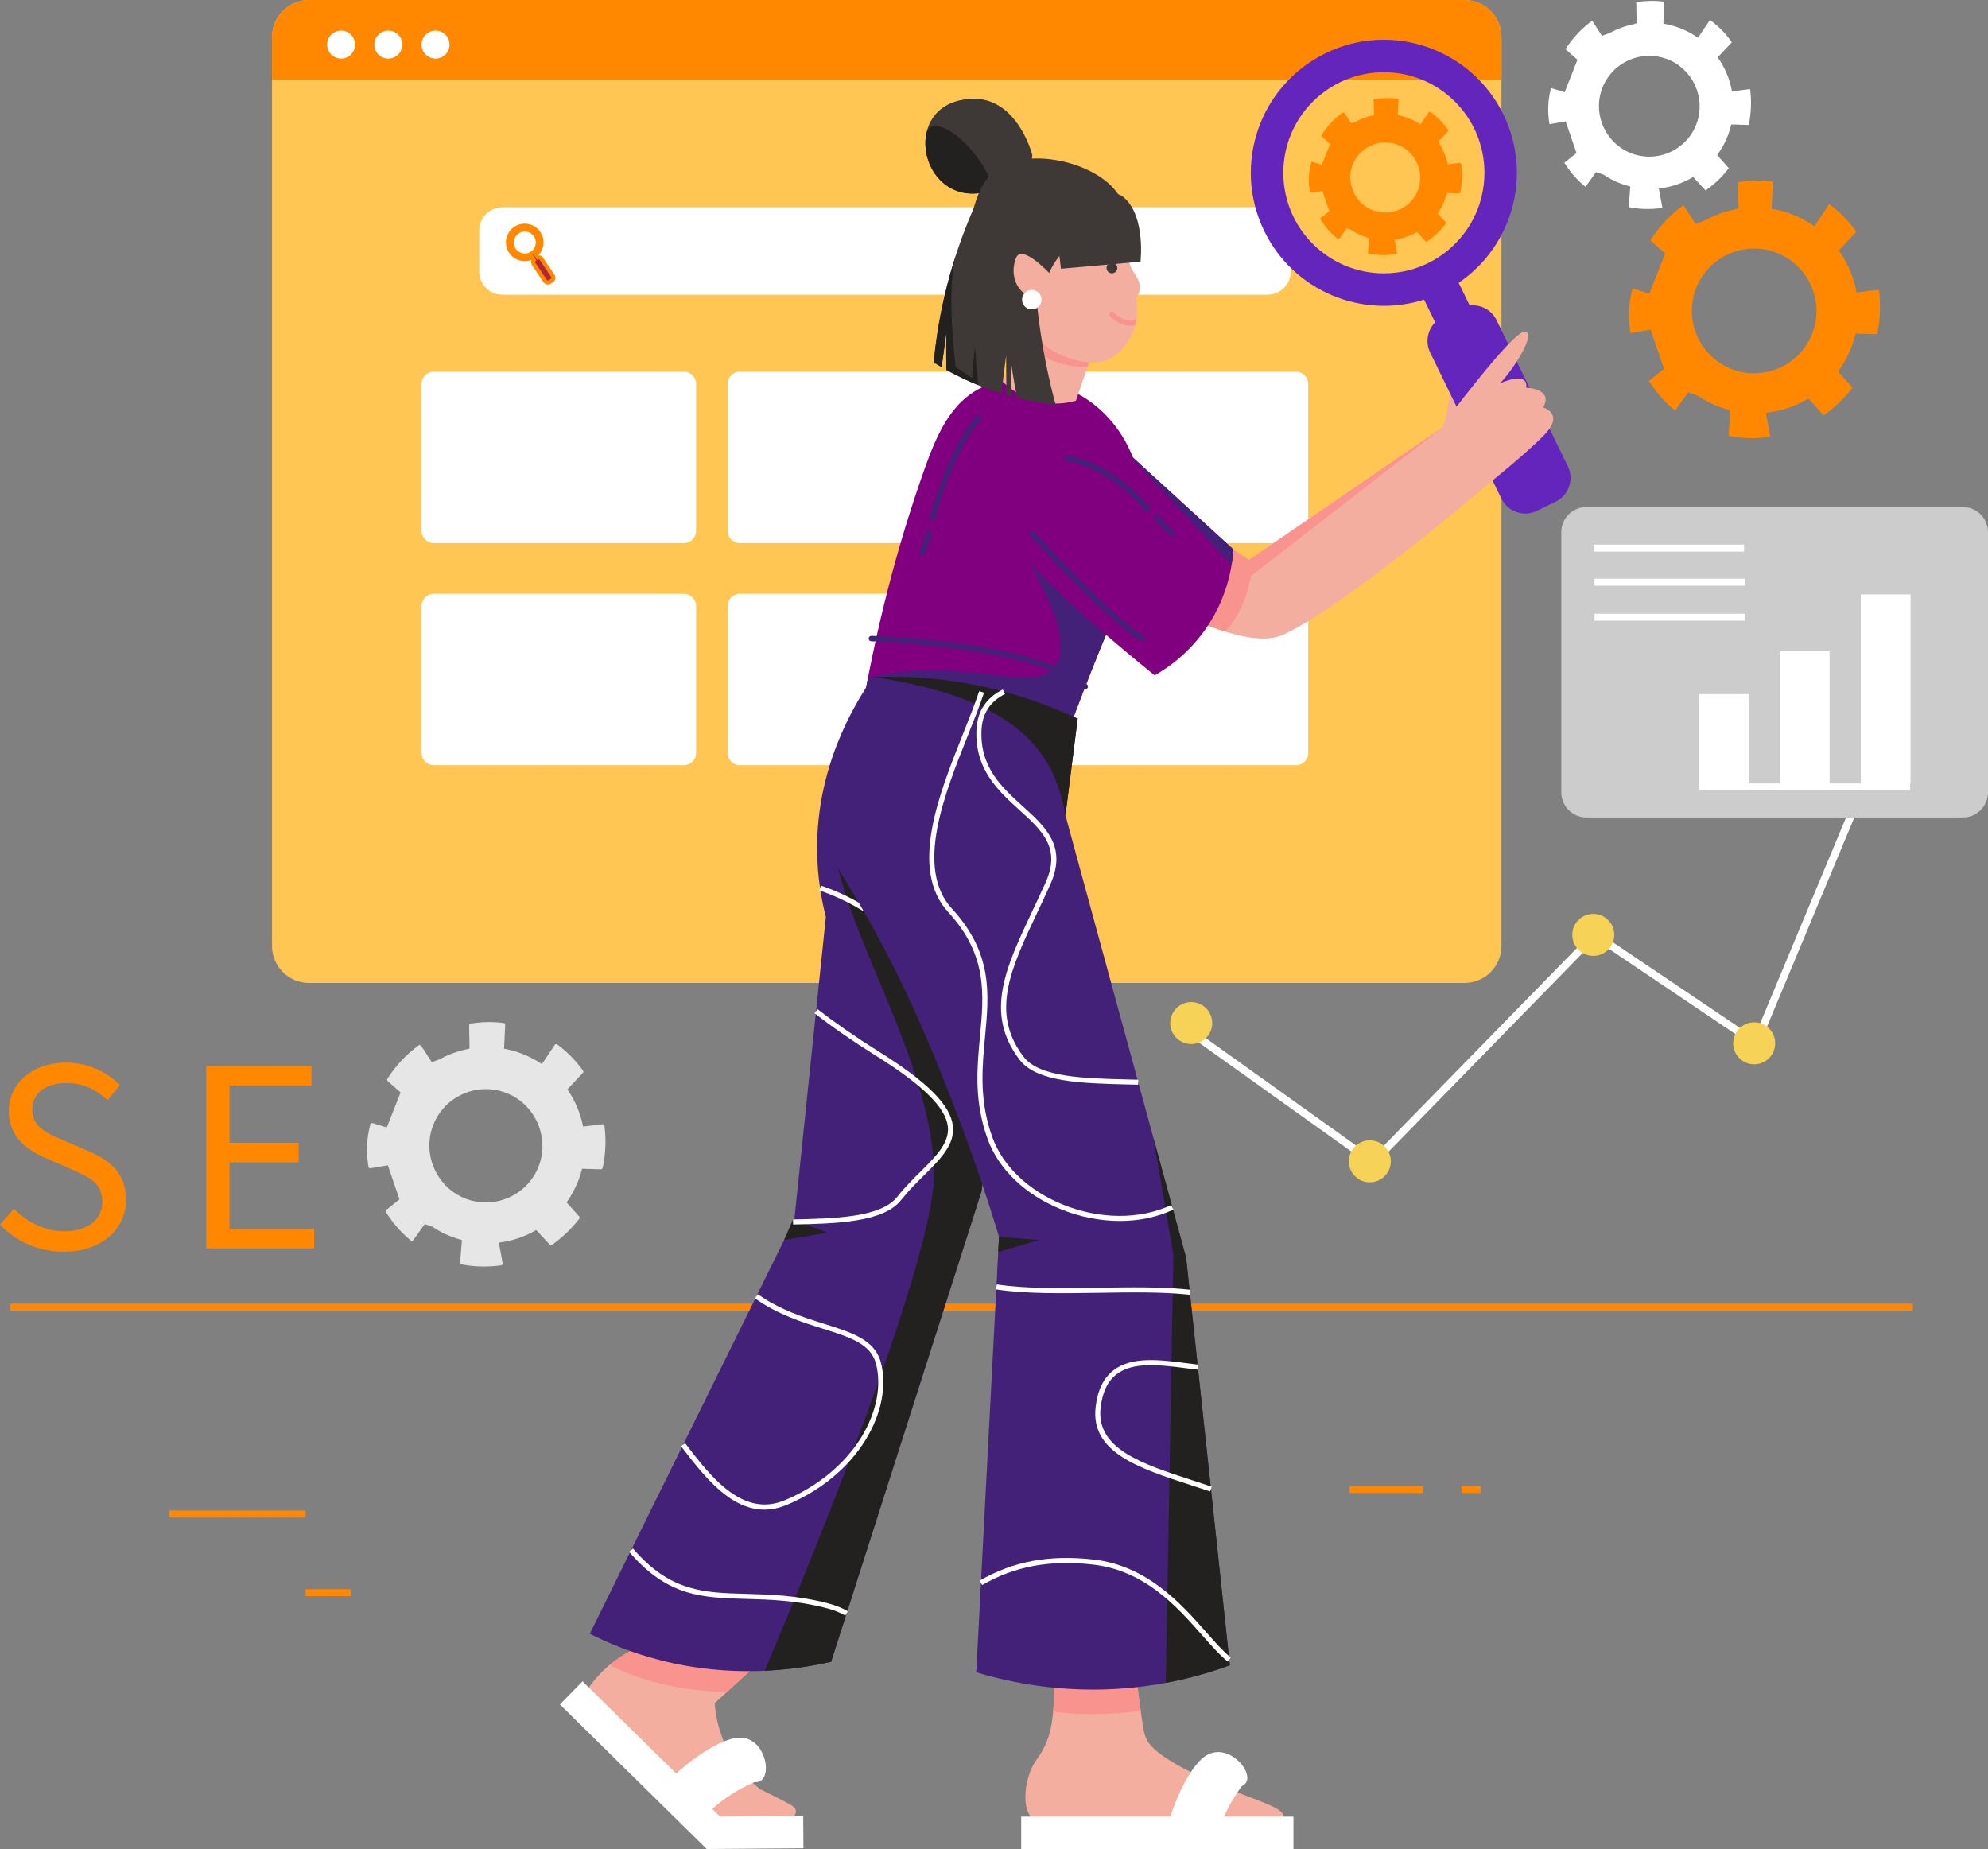 <svg xmlns:inkscape="http://www.inkscape.org/namespaces/inkscape" xmlns:sodipodi="http://sodipodi.sourceforge.net/DTD/sodipodi-0.dtd" xmlns="http://www.w3.org/2000/svg" xmlns:svg="http://www.w3.org/2000/svg" id="Layer_1" x="0px" y="0px" viewBox="0 0 739.407 687.65" xml:space="preserve" sodipodi:docname="32 - SEO_1.svg" width="739.407" height="687.65" inkscape:version="1.1 (c4e8f9e, 2021-05-24)"><rect x="0" y="0" width="739.407" height="687.65" fill="#808080" stroke="none"/>  <defs id="defs4146"></defs>  <style type="text/css" id="style3472">	.st0{fill:#F44D5E;}	.st1{fill:#FFFFFF;}	.st2{fill:#FF8DA3;}	.st3{fill:#B2263A;}	.st4{fill:#C43C4A;}	.st5{fill:#F6D356;}	.st6{fill:#3E3937;}	.st7{fill:#22211F;}	.st8{fill:#F4AE9F;}	.st9{fill:#F8938E;}	.st10{fill:#252362;}	.st11{fill:#88EB8B;}	.st12{fill:#79D379;}</style>  <g id="background" transform="translate(-282.943,-40.85)">	<g id="g3723">		<g id="g3483">			<g id="g3481">				<g id="g3479">					<polygon class="st1" points="876.01,386.69 935.4,426.72 993.92,286.51 996.54,287.6 936.68,431 876.38,390.37 793.75,474.95 719.91,422.21 721.56,419.9 793.42,471.23 " id="polygon3477"></polygon>				</g>			</g>		</g>		<g id="g3585">			<g id="g3489" style="fill:#ececec;fill-opacity:1">				<g id="g3487" style="fill:#ececec;fill-opacity:1">					<path class="st2" d="m 841.39,54.63 v 338.01 c 0,7.61 -6.17,13.78 -13.78,13.78 H 397.89 c -7.61,0 -13.78,-6.17 -13.78,-13.78 V 54.63 c 0,-7.61 6.17,-13.78 13.78,-13.78 h 429.73 c 7.61,0 13.77,6.17 13.77,13.78 z" id="path3485" style="fill:#ffc653;fill-opacity:1"></path>				</g>			</g>			<g id="g3497" style="fill:#ff8800;fill-opacity:1">				<g id="g3495" style="fill:#ff8800;fill-opacity:1">					<g id="g3493" style="fill:#ff8800;fill-opacity:1">						<path class="st3" d="M 841.39,54.63 V 70.45 H 384.11 V 54.63 c 0,-7.61 6.17,-13.78 13.78,-13.78 h 429.73 c 7.61,0 13.77,6.17 13.77,13.78 z" id="path3491" style="fill:#ff8800;fill-opacity:1"></path>					</g>				</g>			</g>			<g id="g3505">				<g id="g3503">					<g id="g3501">						<path class="st1" d="m 415.01,57.44 c 0,2.87 -2.33,5.2 -5.2,5.2 -2.87,0 -5.2,-2.33 -5.2,-5.2 0,-2.87 2.33,-5.2 5.2,-5.2 2.87,0 5.2,2.33 5.2,5.2 z" id="path3499"></path>					</g>				</g>			</g>			<g id="g3513">				<g id="g3511">					<g id="g3509">						<path class="st1" d="m 432.57,57.44 c 0,2.87 -2.33,5.2 -5.2,5.2 -2.87,0 -5.2,-2.33 -5.2,-5.2 0,-2.87 2.33,-5.2 5.2,-5.2 2.87,0 5.2,2.33 5.2,5.2 z" id="path3507"></path>					</g>				</g>			</g>			<g id="g3521">				<g id="g3519">					<g id="g3517">						<path class="st1" d="m 450.14,57.44 c 0,2.87 -2.33,5.2 -5.2,5.2 -2.87,0 -5.2,-2.33 -5.2,-5.2 0,-2.87 2.33,-5.2 5.2,-5.2 2.87,0 5.2,2.33 5.2,5.2 z" id="path3515"></path>					</g>				</g>			</g>			<g id="g3529">				<g id="g3527">					<g id="g3525">						<path class="st1" d="M 754.37,150.46 H 469.83 c -4.77,0 -8.64,-3.87 -8.64,-8.64 v -15.25 c 0,-4.77 3.87,-8.64 8.64,-8.64 h 284.54 c 4.77,0 8.64,3.87 8.64,8.64 v 15.25 c 0,4.77 -3.86,8.64 -8.64,8.64 z" id="path3523"></path>					</g>				</g>			</g>			<g id="g3535">				<path class="st3" d="m 488.57,143.44 -4.25,-6.32 c -0.3,-0.45 -0.84,-0.63 -1.34,-0.5 l -0.68,-1.01 c 2.25,-2.04 2.72,-5.48 0.98,-8.08 -1.92,-2.85 -5.79,-3.61 -8.64,-1.69 -2.85,1.92 -3.61,5.79 -1.69,8.64 1.75,2.6 5.12,3.46 7.87,2.14 l 0.68,1.01 c -0.3,0.41 -0.34,0.98 -0.04,1.43 l 4.25,6.32 c 0.38,0.56 1.15,0.72 1.71,0.34 l 0.82,-0.55 c 0.56,-0.4 0.71,-1.17 0.33,-1.73 z m -7.11,-8.88 c -0.38,0.36 -0.81,0.65 -1.29,0.87 -0.42,0.19 -0.88,0.33 -1.36,0.4 -2.65,0.37 -5.09,-1.48 -5.46,-4.13 -0.37,-2.65 1.48,-5.09 4.13,-5.46 2.65,-0.37 5.09,1.48 5.46,4.13 0.21,1.61 -0.38,3.15 -1.48,4.19 z" id="path3531"></path>				<path class="st3" d="m 486.73,146.67 c -0.13,0 -0.26,-0.01 -0.39,-0.04 -0.52,-0.1 -0.97,-0.4 -1.27,-0.84 l -4.25,-6.32 c -0.36,-0.54 -0.43,-1.21 -0.21,-1.8 l -0.08,-0.12 c -2.98,1.1 -6.41,0.03 -8.22,-2.65 -1.04,-1.55 -1.42,-3.41 -1.06,-5.24 0.36,-1.83 1.41,-3.41 2.96,-4.45 1.55,-1.04 3.41,-1.41 5.24,-1.06 1.83,0.36 3.41,1.41 4.45,2.96 1.8,2.67 1.5,6.25 -0.63,8.59 l 0.08,0.13 c 0.63,0.02 1.23,0.34 1.59,0.88 l 4.25,6.32 c 0.3,0.44 0.4,0.97 0.3,1.49 -0.1,0.52 -0.4,0.97 -0.84,1.27 l -0.82,0.55 c -0.32,0.21 -0.71,0.33 -1.1,0.33 z m -5.58,-10.92 1.27,1.88 -0.32,0.43 c -0.12,0.16 -0.13,0.39 -0.02,0.56 l 4.25,6.32 c 0.07,0.11 0.18,0.18 0.31,0.2 0.13,0.03 0.25,0 0.36,-0.07 l 0.82,-0.55 c 0.11,-0.07 0.18,-0.18 0.2,-0.31 0.02,-0.13 0,-0.25 -0.07,-0.36 v 0 l -4.25,-6.32 c -0.11,-0.17 -0.32,-0.25 -0.52,-0.2 l -0.52,0.13 -1.27,-1.88 c -0.08,0.07 -0.16,0.12 -0.24,0.17 z m -3.01,-8.8 c -0.19,0 -0.38,0.01 -0.57,0.04 -1.08,0.15 -2.04,0.71 -2.7,1.58 -0.66,0.87 -0.94,1.95 -0.79,3.03 0.31,2.23 2.38,3.8 4.61,3.49 0.4,-0.06 0.79,-0.17 1.15,-0.34 0.4,-0.19 0.77,-0.43 1.09,-0.74 v 0 c 0.96,-0.91 1.43,-2.23 1.25,-3.54 -0.28,-2.04 -2.04,-3.52 -4.04,-3.52 z" id="path3533" style="fill:#ff8800;fill-opacity:1"></path>			</g>			<g id="g3543">				<g id="g3541">					<g id="g3539">						<path class="st1" d="m 537.29,242.82 h -93 c -2.52,0 -4.56,-2.04 -4.56,-4.56 v -54.62 c 0,-2.52 2.04,-4.56 4.56,-4.56 h 93 c 2.52,0 4.56,2.04 4.56,4.56 v 54.62 c 0,2.52 -2.04,4.56 -4.56,4.56 z" id="path3537"></path>					</g>				</g>			</g>			<g id="g3551">				<g id="g3549">					<g id="g3547">						<path class="st1" d="m 651.12,242.82 h -93 c -2.52,0 -4.56,-2.04 -4.56,-4.56 v -54.62 c 0,-2.52 2.04,-4.56 4.56,-4.56 h 93 c 2.52,0 4.56,2.04 4.56,4.56 v 54.62 c 0.01,2.52 -2.04,4.56 -4.56,4.56 z" id="path3545"></path>					</g>				</g>			</g>			<g id="g3559">				<g id="g3557">					<g id="g3555">						<path class="st1" d="m 764.95,242.82 h -93 c -2.52,0 -4.56,-2.04 -4.56,-4.56 v -54.62 c 0,-2.52 2.04,-4.56 4.56,-4.56 h 93 c 2.52,0 4.56,2.04 4.56,4.56 v 54.62 c 0.01,2.52 -2.04,4.56 -4.56,4.56 z" id="path3553"></path>					</g>				</g>			</g>			<g id="g3567">				<g id="g3565">					<g id="g3563">						<path class="st1" d="m 537.29,325.43 h -93 c -2.52,0 -4.56,-2.04 -4.56,-4.56 v -54.62 c 0,-2.52 2.04,-4.56 4.56,-4.56 h 93 c 2.52,0 4.56,2.04 4.56,4.56 v 54.62 c 0,2.52 -2.04,4.56 -4.56,4.56 z" id="path3561"></path>					</g>				</g>			</g>			<g id="g3575">				<g id="g3573">					<g id="g3571">						<path class="st1" d="m 651.12,325.43 h -93 c -2.52,0 -4.56,-2.04 -4.56,-4.56 v -54.62 c 0,-2.52 2.04,-4.56 4.56,-4.56 h 93 c 2.52,0 4.56,2.04 4.56,4.56 v 54.62 c 0.01,2.52 -2.04,4.56 -4.56,4.56 z" id="path3569"></path>					</g>				</g>			</g>			<g id="g3583">				<g id="g3581">					<g id="g3579">						<path class="st1" d="m 764.95,325.43 h -93 c -2.52,0 -4.56,-2.04 -4.56,-4.56 v -54.62 c 0,-2.52 2.04,-4.56 4.56,-4.56 h 93 c 2.52,0 4.56,2.04 4.56,4.56 v 54.62 c 0.01,2.52 -2.04,4.56 -4.56,4.56 z" id="path3577"></path>					</g>				</g>			</g>		</g>		<g id="g3589">			<path class="st1" d="m 933.88,74.03 c 0,-0.03 -0.02,-0.05 -0.05,-0.04 -2.22,0.27 -4.44,0.54 -6.66,0.81 -0.03,0 -0.05,-0.01 -0.06,-0.04 -0.81,-4.53 -2.62,-8.82 -5.29,-12.56 -0.01,-0.02 -0.01,-0.05 0.01,-0.06 l 5.24,-5.55 c 0.02,-0.02 0.02,-0.05 0,-0.06 -2.23,-3.13 -4.95,-5.92 -8.09,-8.24 -0.02,-0.02 -0.05,-0.01 -0.07,0.01 l -4.41,6.58 -0.08,-0.03 c -2.12,-1.49 -4.47,-2.73 -7.02,-3.67 -1.9,-0.7 -3.82,-1.2 -5.74,-1.52 -0.02,0 -0.05,-0.02 -0.04,-0.05 L 902,41.52 c 0,-0.02 -0.02,-0.05 -0.04,-0.05 -3.5,-0.45 -6.99,-0.37 -10.4,0.18 -0.02,0 -0.04,0.02 -0.04,0.05 l 0.16,7.75 c 0,0.02 -0.01,0.04 -0.03,0.04 l -0.92,0.33 c 0,0 0,0 0,0 -3.18,0.62 -6.23,1.74 -9.05,3.3 v 0 l -2.85,1.04 c -0.02,0.01 -0.04,0 -0.06,-0.01 l -3.62,-5.55 c -0.01,-0.02 -0.04,-0.03 -0.06,-0.01 -3.83,2.81 -7.2,6.35 -9.86,10.52 -0.01,0.02 -0.01,0.04 0.01,0.06 l 4.39,3.88 c 0.02,0.01 0.02,0.04 0.02,0.05 -1.58,4 -3.15,8.01 -4.73,12.01 -0.01,0.02 -0.03,0.03 -0.06,0.03 -1.66,-0.51 -3.32,-1.02 -4.98,-1.53 -0.03,-0.01 -0.05,0.01 -0.06,0.03 -0.36,1.36 -0.68,2.92 -0.87,4.67 -0.37,3.45 -0.1,6.42 0.29,8.67 0,0.02 0.03,0.04 0.06,0.04 l 5.94,-1.01 c 0.03,0 0.05,0.01 0.05,0.04 1.33,3.89 2.66,7.78 4,11.68 0.01,0.02 0,0.04 -0.01,0.05 l -4.47,3.57 c -0.02,0.02 -0.02,0.05 -0.01,0.07 2.1,3.34 4.71,6.34 7.79,8.88 0.02,0.02 0.05,0.01 0.07,-0.01 l 3.88,-5.42 c 0.01,-0.02 0.04,-0.02 0.06,-0.02 l 2.74,0.94 c 0,0 0.01,0 0.01,0 2.02,1.37 4.23,2.52 6.62,3.4 1.09,0.4 2.19,0.74 3.29,1.02 0.02,0 0.04,0.02 0.04,0.05 l -0.59,7.6 c 0,0.03 0.02,0.05 0.04,0.05 4.17,0.81 8.37,0.88 12.45,0.26 0.03,0 0.04,-0.03 0.04,-0.05 l -1.32,-7.11 c -0.01,-0.03 0.01,-0.05 0.04,-0.06 0.29,-0.03 0.57,-0.07 0.85,-0.11 4.2,-0.56 8.22,-1.98 11.83,-4.15 0.02,-0.01 0.04,-0.01 0.06,0.01 l 4.59,4.95 c 0.02,0.02 0.04,0.02 0.06,0 1.38,-0.97 2.7,-2.02 3.95,-3.18 1.68,-1.53 3.23,-3.21 4.64,-5.04 0.01,-0.02 0.01,-0.04 0,-0.06 -1.43,-1.6 -2.86,-3.21 -4.3,-4.8 -0.01,-0.02 -0.01,-0.04 0,-0.06 1.67,-2.28 3.06,-4.82 4.09,-7.6 0.46,-1.24 0.83,-2.49 1.13,-3.74 0,-0.02 0.03,-0.03 0.04,-0.04 2.15,0.07 4.29,0.13 6.43,0.2 0.03,0 0.05,-0.02 0.05,-0.04 0.89,-4.45 1.06,-8.94 0.5,-13.26 z m -19.81,12.5 c -3.51,10.04 -14.63,15.15 -24.53,11.28 -9.33,-3.65 -14.16,-14.16 -10.86,-23.62 3.51,-10.04 14.63,-15.15 24.54,-11.28 9.32,3.65 14.15,14.15 10.85,23.62 z" id="path3587"></path>		</g>		<g id="g3595" style="fill:#ff8800;fill-opacity:1">			<path class="st3" d="m 981.8,148.65 c 0,-0.04 -0.03,-0.06 -0.07,-0.05 -2.75,0.33 -5.5,0.67 -8.24,1 -0.04,0.01 -0.06,-0.02 -0.07,-0.04 -1.01,-5.6 -3.25,-10.92 -6.55,-15.54 -0.01,-0.02 -0.01,-0.06 0.01,-0.07 l 6.48,-6.87 c 0.02,-0.02 0.02,-0.06 0,-0.08 -2.76,-3.87 -6.12,-7.33 -10.02,-10.2 -0.03,-0.02 -0.07,-0.01 -0.08,0.02 l -5.45,8.15 -0.1,-0.03 c -2.63,-1.84 -5.54,-3.38 -8.69,-4.55 -2.35,-0.87 -4.73,-1.49 -7.11,-1.89 -0.03,0 -0.06,-0.03 -0.05,-0.06 l 0.47,-10.01 c 0,-0.03 -0.02,-0.06 -0.05,-0.06 -4.33,-0.55 -8.65,-0.46 -12.87,0.22 -0.03,0.01 -0.05,0.03 -0.04,0.06 l 0.19,9.59 c 0,0.02 -0.01,0.04 -0.04,0.06 l -1.14,0.41 c 0,0 0,0 0,0 -3.93,0.77 -7.72,2.16 -11.21,4.09 v 0 l -3.52,1.29 c -0.02,0.01 -0.06,0 -0.07,-0.02 l -4.48,-6.87 c -0.02,-0.03 -0.06,-0.04 -0.08,-0.02 -4.74,3.48 -8.91,7.86 -12.21,13.02 -0.02,0.02 -0.01,0.05 0.01,0.07 l 5.43,4.8 c 0.02,0.02 0.03,0.04 0.02,0.07 -1.95,4.95 -3.9,9.91 -5.86,14.86 -0.01,0.03 -0.04,0.04 -0.07,0.03 -2.05,-0.63 -4.11,-1.26 -6.16,-1.89 -0.03,-0.01 -0.07,0.01 -0.07,0.04 -0.45,1.68 -0.84,3.62 -1.07,5.78 -0.46,4.27 -0.12,7.95 0.36,10.73 0.01,0.03 0.04,0.05 0.07,0.04 l 7.35,-1.25 c 0.03,0 0.06,0.01 0.07,0.04 1.65,4.82 3.29,9.63 4.95,14.46 0.01,0.02 0,0.05 -0.02,0.06 l -5.54,4.42 c -0.03,0.02 -0.03,0.06 -0.01,0.08 2.6,4.13 5.83,7.85 9.65,10.99 0.02,0.02 0.06,0.02 0.08,-0.01 l 4.8,-6.71 c 0.02,-0.02 0.04,-0.03 0.07,-0.02 l 3.4,1.16 c 0,0.01 0.01,0.01 0.01,0.01 2.5,1.69 5.24,3.12 8.19,4.21 1.35,0.5 2.71,0.92 4.07,1.26 0.03,0 0.05,0.03 0.05,0.06 l -0.73,9.41 c 0,0.03 0.02,0.06 0.05,0.07 5.16,1.01 10.36,1.09 15.41,0.32 0.03,0 0.05,-0.03 0.05,-0.07 l -1.63,-8.8 c -0.01,-0.03 0.01,-0.07 0.04,-0.07 0.36,-0.04 0.71,-0.08 1.06,-0.13 5.19,-0.7 10.18,-2.45 14.64,-5.13 0.02,-0.01 0.05,-0.01 0.07,0.01 l 5.68,6.13 c 0.02,0.03 0.05,0.02 0.08,0 1.7,-1.2 3.34,-2.5 4.89,-3.93 2.08,-1.89 4,-3.97 5.74,-6.24 0.02,-0.02 0.02,-0.05 0,-0.07 -1.77,-1.99 -3.55,-3.97 -5.32,-5.94 -0.02,-0.02 -0.02,-0.05 0,-0.07 2.07,-2.82 3.79,-5.97 5.06,-9.4 0.57,-1.53 1.03,-3.08 1.39,-4.63 0,-0.03 0.03,-0.04 0.06,-0.04 2.66,0.08 5.31,0.16 7.96,0.24 0.03,0 0.06,-0.02 0.06,-0.05 1.14,-5.55 1.34,-11.1 0.65,-16.45 z m -24.52,15.47 c -4.34,12.42 -18.11,18.75 -30.36,13.96 -11.55,-4.52 -17.53,-17.53 -13.44,-29.24 4.34,-12.42 18.11,-18.75 30.37,-13.96 11.54,4.53 17.52,17.53 13.43,29.24 z" id="path3591" style="fill:#ff8800;fill-opacity:1"></path>			<path class="st3" d="m 941.24,201.93 z m -14.89,-7.16 c 0,0 0,0 0,0 0,0 0,0 0,0 z m 0,0 z m -29.04,-13.05 c 0,0 0,0 0,0 0,0 0,0 0,0 z m 0,0 c 0,0 0,0 0,0 0,0 0,0 0,0 z m 0,-0.01 c 0,0 0,0 0,0 0,0 0,0 0,0 z m 70.38,-1.98 c -0.01,0.01 -0.02,0.02 -0.03,0.04 0.02,-0.02 0.02,-0.03 0.03,-0.04 z m 6.68,-14.63 c 0,0 0,0 0,0 0,0 0,0 0,0 z m 0,0 c 0,0 0,0 0,0 0,0 0,0 0,0 z m 5.39,-0.2 c 0,0 0,0 0,0 0,0 0,0 0,0 z m 0,0 c 0,0 0,0 0,0 0,0 0,0 0,0 z m 0.01,-0.01 c 0,0 0,0 0,0 0,0 0,0 0,0 z m 0,0 c 0,0 0,0 0,0 0,0 0,0 0,0 z m 0,0 c 0,0 0,0 0,0 0,0 0,0 0,0 z m 0,-0.01 c 0,0 0,0 0,0 0,0 0,0 0,0 z m 0,0 c 0,0 0,0 0,0 0,0 0,0 0,0 z m 0,0 c 0,0 0,0 0,0 0,0 0,0 0,0 z m 0,-0.04 c 0,0.01 0,0.03 -0.01,0.04 0.01,-0.02 0.01,-0.03 0.01,-0.04 z m 0,-0.01 c 0,0.01 0,0.01 0,0 0,0.01 0,0.01 0,0 z m 0.01,0 c 0,0 0,0 0,0 0,0 0,0 0,0 z m 0,0 z m -84.19,-0.86 c 0.01,0.02 0.02,0.05 0.03,0.07 z m -4.18,-15.46 c 0,0.01 0,0.02 -0.01,0.03 0.01,-0.01 0.01,-0.02 0.01,-0.03 z m 81.94,-0.26 c -0.01,0 -0.02,0 -0.04,0 z m -71.93,-12.11 c 0,0 0.01,0.01 0.01,0.01 0,0 -0.01,-0.01 -0.01,-0.01 z m 0,0 c 0,0 0,0 0,0 0,0 0,0 0,0 z m 66.31,-1.15 c 0,0 0,0 0,0 0,0 0,0 0,0 z m 0.01,0 c 0,0 0,0 0,0 0,0 0,0 0,0 z m 0,-0.01 c 0,0.01 0,0.01 0,0 0,0.01 0,0.01 0,0 z m 0,0 c 0,0 0,0 0,0 0,0 0,0 0,0 z m 0,0 c 0,0 0,0 0,0 0,0 0,0 0,0 z m -69.86,-3.96 c 0,0 0,0 0,0 0,0 0,0 0,0 z m 0,0 c 0,0 0,0 0,0 0,0 0,0 0,0 z m 0,-0.01 c 0,0 0,0.01 0,0 0,0.01 0,0 0,0 z m 0.01,0 c -0.01,0 -0.01,0 0,0 -0.01,0 -0.01,0 0,0 z m 0,0 c 0,0 0,0 0,0 0,0 0,0 0,0 z m 0,-0.01 c 0,0.01 0,0.01 0,0 0,0.01 0,0.01 0,0 z m 0,0 c 0,0 0,0 0,0 0,0 0,0 0,0 z m 0,0 c 0,0 0,0 0,0 0,0 0,0 0,0 z m 0.01,0 c 0,0 0,0 0,0 0,0 0,0 0,0 z m 74.34,-3.27 c 0.02,0.03 0.04,0.06 0.06,0.09 -0.01,-0.03 -0.04,-0.06 -0.06,-0.09 z m -62.38,-9.5 c -0.03,0.02 -0.06,0.04 -0.09,0.06 0.03,-0.02 0.06,-0.04 0.09,-0.06 z m 54.57,-0.72 c 0,0 0,0 0,0 0,0 0,0 0,0 z m 0,-0.01 c 0,0.01 0,0.01 0,0 0,0.01 0,0.01 0,0 z m 0.01,0 c 0,0 0,0 0,0 0,0 0,0 0,0 z m -22.37,-0.36 c 0,0 0,0 0,0 0,0 0,0 0,0 z m 21.29,-0.35 z m -21.26,-7.1 c 0.01,0 0.02,0 0.03,0 -0.01,0.01 -0.02,0 -0.03,0 z m -11.4,-1.32 z m 10.29,-0.08 c 0,0.02 0,0.05 -0.01,0.07 v -0.01 c 0,-0.02 0,-0.04 0.01,-0.06 z m 0,-0.01 c 0,0 0,0 0,0 0,0 0,0 0,0 z m 0,0 c 0,0 0,0 0,0 0,0 0,0 0,0 z m 0,-0.01 c 0,0 0,0.01 0,0 0,0.01 0,0 0,0 z" id="path3593" style="fill:#ff8800;fill-opacity:1"></path>		</g>		<g id="g3599" style="fill:#ff8800;fill-opacity:1">			<rect x="286.67" y="525.69" class="st4" width="707.71" height="2.6" id="rect3597" style="fill:#ff8800;fill-opacity:1"></rect>		</g>				<g id="g3701" style="fill:#ff8800;fill-opacity:1">			<rect x="345.86" y="602.61" class="st4" width="50.74" height="2.6" id="rect3699" style="fill:#ff8800;fill-opacity:1"></rect>		</g>		<g id="g3705" style="fill:#ff8800;fill-opacity:1">			<rect x="396.6" y="631.88" class="st4" width="16.91" height="2.6" id="rect3703" style="fill:#ff8800;fill-opacity:1"></rect>		</g>		<g id="g3709" style="fill:#ff8800;fill-opacity:1">			<rect x="784.92" y="593.5" class="st4" width="27.32" height="2.6" id="rect3707" style="fill:#ff8800;fill-opacity:1"></rect>		</g>		<g id="g3713" style="fill:#ff8800;fill-opacity:1">			<rect x="826.55" y="593.5" class="st4" width="7.16" height="2.6" id="rect3711" style="fill:#ff8800;fill-opacity:1"></rect>		</g>		<g id="g3721">			<g id="g3719">				<g id="g3717">											<circle transform="matrix(0.16,-0.987,0.987,0.16,198.987,1179.411)" class="st5" cx="792.61" cy="472.77" id="ellipse3715" r="7.81"></circle>				</g>			</g>		</g>	</g>	<g id="g3765">		<g id="g3731" style="fill:#cccccc;fill-opacity:1">			<g id="g3729" style="fill:#cccccc;fill-opacity:1">				<g id="g3727" style="fill:#cccccc;fill-opacity:1">					<path class="st4" d="M 1012.99,344.87 H 873.01 c -5.17,0 -9.37,-4.2 -9.37,-9.37 v -96.72 c 0,-5.18 4.2,-9.37 9.37,-9.37 h 139.97 c 5.17,0 9.37,4.2 9.37,9.37 v 96.72 c 0.01,5.17 -4.19,9.37 -9.36,9.37 z" id="path3725" style="fill:#cccccc;fill-opacity:1"></path>				</g>			</g>		</g>		<g id="g3739">			<g id="g3737">				<g id="g3735">					<polygon class="st1" points="944.94,283.04 944.94,332.22 933.34,332.22 933.34,299 914.84,299 914.84,332.22 914.84,334.79 993.38,334.79 993.38,332.22 993.53,332.22 993.53,261.93 975.03,261.93 975.03,332.22 963.43,332.22 963.43,283.04 " id="polygon3733"></polygon>				</g>			</g>		</g>		<g id="g3747">			<g id="g3745">				<g id="g3743">					<rect x="875.68" y="243.39" class="st1" width="55.94" height="2.6" id="rect3741"></rect>				</g>			</g>		</g>		<g id="g3755">			<g id="g3753">				<g id="g3751">					<rect x="876" y="256.08" class="st1" width="55.94" height="2.6" id="rect3749"></rect>				</g>			</g>		</g>		<g id="g3763">			<g id="g3761">				<g id="g3759">					<rect x="876" y="269.09" class="st1" width="55.94" height="2.6" id="rect3757"></rect>				</g>			</g>		</g>	</g>	<g id="g3773">		<g id="g3771">			<g id="g3769">									<circle transform="matrix(0.23,-0.973,0.973,0.23,149.36,1030.831)" class="st5" cx="725.94" cy="421.05" id="ellipse3767" r="7.81"></circle>			</g>		</g>	</g>	<g id="g3781">		<g id="g3779">			<g id="g3777">				<circle class="st5" cx="875.54" cy="388.53" r="7.81" id="circle3775"></circle>			</g>		</g>	</g>	<g id="g3789">		<g id="g3787">			<g id="g3785">				<circle class="st5" cx="935.39" cy="428.86" r="7.81" id="circle3783"></circle>			</g>		</g>	</g><g id="g1387" transform="translate(-279.637,382.447)" style="fill:#e6e6e6;fill-opacity:1"><path class="st1" d="m 786.74,77.18 c 0,-0.04 -0.03,-0.05 -0.06,-0.05 -2.57,0.31 -5.14,0.62 -7.71,0.93 -0.03,0 -0.06,-0.02 -0.06,-0.04 -0.94,-5.24 -3.04,-10.22 -6.13,-14.54 -0.01,-0.02 -0.01,-0.05 0.01,-0.07 l 6.07,-6.43 c 0.02,-0.02 0.02,-0.05 0,-0.07 -2.59,-3.62 -5.73,-6.86 -9.37,-9.54 -0.02,-0.02 -0.06,-0.01 -0.08,0.02 l -5.1,7.62 -0.1,-0.03 c -2.46,-1.72 -5.18,-3.16 -8.13,-4.26 -2.2,-0.81 -4.42,-1.39 -6.65,-1.77 -0.03,0 -0.05,-0.03 -0.05,-0.05 l 0.44,-9.37 c 0,-0.03 -0.02,-0.05 -0.04,-0.06 -4.05,-0.52 -8.09,-0.43 -12.04,0.21 -0.03,0.01 -0.05,0.03 -0.04,0.06 l 0.18,8.97 c 0,0.02 -0.01,0.04 -0.04,0.05 l -1.07,0.39 c 0,0 0,0 0,0 -3.68,0.72 -7.22,2.02 -10.48,3.83 v 0 l -3.3,1.2 c -0.02,0.01 -0.05,0 -0.07,-0.02 l -4.19,-6.43 c -0.01,-0.03 -0.05,-0.04 -0.08,-0.02 -4.44,3.26 -8.33,7.36 -11.42,12.19 -0.02,0.02 -0.01,0.05 0.01,0.07 l 5.08,4.49 c 0.02,0.02 0.03,0.04 0.02,0.06 -1.83,4.64 -3.65,9.27 -5.48,13.91 -0.01,0.02 -0.04,0.04 -0.07,0.03 -1.92,-0.59 -3.84,-1.18 -5.77,-1.77 -0.03,-0.01 -0.06,0.01 -0.07,0.04 -0.42,1.57 -0.79,3.39 -1.01,5.41 -0.43,4 -0.12,7.44 0.34,10.04 0.01,0.03 0.04,0.05 0.06,0.04 l 6.87,-1.17 c 0.03,0 0.05,0.01 0.06,0.04 1.54,4.51 3.08,9.01 4.63,13.53 0.01,0.02 0,0.05 -0.02,0.06 l -5.18,4.14 c -0.02,0.02 -0.03,0.05 -0.01,0.08 2.43,3.86 5.46,7.34 9.03,10.28 0.02,0.02 0.06,0.02 0.08,-0.01 l 4.49,-6.28 c 0.02,-0.02 0.04,-0.03 0.07,-0.02 l 3.18,1.08 c 0,0 0.01,0.01 0.01,0.01 2.33,1.58 4.9,2.92 7.66,3.94 1.26,0.47 2.53,0.86 3.81,1.18 0.03,0 0.04,0.03 0.04,0.06 l -0.68,8.8 c 0,0.03 0.02,0.05 0.05,0.06 4.83,0.94 9.69,1.02 14.41,0.3 0.03,0 0.05,-0.03 0.05,-0.06 L 747.36,120 c -0.01,-0.03 0.01,-0.06 0.04,-0.06 0.33,-0.03 0.66,-0.08 0.99,-0.12 4.86,-0.65 9.52,-2.29 13.7,-4.8 0.02,-0.01 0.05,-0.01 0.07,0.01 l 5.31,5.74 c 0.02,0.02 0.05,0.02 0.07,0 1.59,-1.12 3.12,-2.34 4.57,-3.68 1.94,-1.77 3.74,-3.72 5.37,-5.84 0.02,-0.02 0.01,-0.05 0,-0.07 -1.66,-1.86 -3.32,-3.71 -4.98,-5.56 -0.01,-0.02 -0.02,-0.05 0,-0.07 1.94,-2.64 3.54,-5.58 4.73,-8.8 0.53,-1.44 0.97,-2.88 1.3,-4.34 0,-0.03 0.03,-0.04 0.05,-0.04 2.49,0.08 4.97,0.15 7.45,0.23 0.03,0 0.05,-0.02 0.06,-0.04 1.1,-5.17 1.29,-10.37 0.65,-15.38 z m -22.95,14.48 c -4.06,11.62 -16.94,17.55 -28.41,13.06 -10.81,-4.23 -16.4,-16.4 -12.57,-27.35 4.06,-11.62 16.94,-17.55 28.41,-13.06 10.8,4.23 16.4,16.39 12.57,27.35 z" id="path1383" style="fill:#e6e6e6;fill-opacity:1"></path><path class="st1" d="m 742.47,129.43 c -2.74,0 -5.47,-0.26 -8.18,-0.79 -0.35,-0.09 -0.56,-0.36 -0.57,-0.67 v -0.04 l 0.65,-8.35 c -1.16,-0.31 -2.29,-0.67 -3.39,-1.07 -2.71,-1 -5.29,-2.32 -7.67,-3.92 l -0.12,-0.01 -0.05,-0.07 -2.58,-0.88 -4.23,5.93 c -0.29,0.34 -0.73,0.37 -1.02,0.13 -3.56,-2.93 -6.63,-6.42 -9.14,-10.4 l -0.15,-0.18 0.02,-0.31 c 0.02,-0.19 0.11,-0.35 0.26,-0.47 l 4.86,-3.88 -4.33,-12.66 -6.63,1.13 -0.48,-0.29 -0.08,-0.3 c -0.6,-3.43 -0.71,-6.87 -0.35,-10.24 0.2,-1.87 0.55,-3.72 1.02,-5.5 l 0.07,-0.25 0.25,-0.17 c 0.16,-0.1 0.36,-0.12 0.54,-0.08 l 5.27,1.61 5.13,-13.01 -4.85,-4.29 c -0.2,-0.25 -0.22,-0.58 -0.04,-0.84 3.08,-4.82 6.98,-8.98 11.58,-12.35 l 0.23,-0.17 0.32,0.05 c 0.19,0.04 0.35,0.15 0.45,0.32 l 3.93,6.02 2.81,-1.03 c 3.31,-1.83 6.87,-3.13 10.58,-3.86 l 0.64,-0.23 -0.17,-8.52 c -0.02,-0.34 0.21,-0.65 0.55,-0.72 4.11,-0.66 8.22,-0.73 12.26,-0.22 0.37,0.04 0.64,0.38 0.61,0.76 l -0.41,8.81 c 2.15,0.39 4.24,0.96 6.25,1.71 2.77,1.02 5.4,2.37 7.82,4.01 l 4.91,-7.33 0.31,-0.07 c 0.2,-0.04 0.41,0.02 0.56,0.15 3.62,2.67 6.82,5.93 9.49,9.67 0.19,0.23 0.18,0.61 -0.04,0.87 l -5.76,6.1 c 2.87,4.14 4.88,8.9 5.85,13.85 l 7.17,-0.87 c 0.38,-0.05 0.73,0.21 0.78,0.61 v 0.01 c 0.66,5.18 0.44,10.42 -0.66,15.58 -0.06,0.32 -0.34,0.56 -0.67,0.57 -2.36,-0.07 -4.68,-0.14 -7.01,-0.21 -0.32,1.31 -0.73,2.63 -1.21,3.94 -1.13,3.05 -2.66,5.93 -4.54,8.57 1.54,1.72 3.1,3.46 4.66,5.2 0.22,0.27 0.23,0.63 0.04,0.89 -1.64,2.14 -3.47,4.13 -5.45,5.93 -1.43,1.32 -2.99,2.57 -4.64,3.73 l -0.2,0.14 -0.29,-0.01 c -0.19,-0.02 -0.35,-0.11 -0.47,-0.26 l -4.95,-5.34 c -4.18,2.44 -8.73,4 -13.53,4.64 -0.13,0.02 -0.25,0.03 -0.36,0.05 l 1.42,7.72 c 0.01,0.37 -0.26,0.68 -0.62,0.72 -2.15,0.28 -4.3,0.44 -6.45,0.44 z m -7.42,-1.96 c 4.3,0.79 8.7,0.88 13.08,0.28 l -1.41,-7.59 -0.08,-0.27 0.2,-0.31 c 0.13,-0.17 0.33,-0.28 0.54,-0.29 0.26,-0.03 0.56,-0.07 0.86,-0.11 4.84,-0.65 9.37,-2.24 13.5,-4.72 l 0.07,-0.04 c 0.24,-0.11 0.52,-0.07 0.73,0.09 l 0.08,0.07 4.96,5.35 c 1.46,-1.05 2.83,-2.16 4.09,-3.33 1.8,-1.64 3.48,-3.44 4.99,-5.37 -1.54,-1.72 -3.09,-3.46 -4.65,-5.19 -0.22,-0.27 -0.23,-0.63 -0.04,-0.89 1.94,-2.64 3.5,-5.55 4.65,-8.64 0.52,-1.41 0.95,-2.84 1.28,-4.24 0.06,-0.3 0.32,-0.53 0.64,-0.55 h 0.03 0.03 c 2.32,0.07 4.64,0.14 6.95,0.21 0.94,-4.67 1.15,-9.4 0.61,-14.09 l -7.13,0.86 c -0.36,0.05 -0.69,-0.18 -0.77,-0.54 -0.92,-5.14 -3,-10.08 -6.02,-14.31 l -0.06,-0.11 c -0.12,-0.27 -0.06,-0.59 0.14,-0.79 l 5.72,-6.06 c -2.42,-3.31 -5.26,-6.2 -8.45,-8.63 l -5.03,7.52 -0.73,-0.28 c -2.46,-1.72 -5.15,-3.13 -7.99,-4.18 -2.11,-0.78 -4.3,-1.36 -6.53,-1.73 -0.34,-0.04 -0.62,-0.38 -0.59,-0.75 l 0.41,-8.79 c -3.58,-0.41 -7.2,-0.34 -10.8,0.19 l 0.17,8.46 c 0.02,0.25 -0.14,0.53 -0.41,0.65 l -1.22,0.44 c -3.59,0.71 -7.05,1.96 -10.26,3.74 l -0.14,0.07 -3.3,1.2 c -0.24,0.11 -0.6,0.03 -0.8,-0.23 l -3.88,-5.95 c -4.13,3.12 -7.64,6.88 -10.48,11.21 l 4.7,4.15 c 0.2,0.14 0.3,0.45 0.21,0.74 l -5.49,13.95 c -0.16,0.34 -0.5,0.5 -0.83,0.42 l -5.2,-1.59 c -0.38,1.54 -0.66,3.12 -0.84,4.71 -0.33,3.06 -0.25,6.18 0.23,9.28 l 6.38,-1.08 c 0.31,-0.01 0.6,0.19 0.7,0.5 l 4.77,13.94 -0.38,0.34 -4.76,3.8 c 2.27,3.51 4.99,6.62 8.12,9.28 l 4.11,-5.76 c 0.17,-0.22 0.41,-0.32 0.66,-0.29 l 0.14,0.03 3.37,1.15 0.05,0.07 c 2.31,1.56 4.82,2.84 7.45,3.81 1.2,0.44 2.45,0.83 3.72,1.15 0.31,0.07 0.54,0.34 0.55,0.66 v 0.04 z m 32.13,-7.25 c -0.02,0.01 -0.04,0.03 -0.06,0.04 0.02,-0.01 0.04,-0.03 0.06,-0.04 z m -51.07,-1.54 c 0.01,0 0.01,0.01 0,0 0.01,0.01 0.01,0 0,0 z m 56.91,-12.76 c -0.01,0.01 -0.01,0.01 0,0 -0.01,0.01 -0.01,0.01 0,0 z m -66.37,-14.6 c 0,0.01 0.01,0.02 0.01,0.03 z m 80.11,-13.54 h -0.01 c 0,0 0.01,0 0.01,0 z m -7.87,-0.36 c -0.01,0 -0.01,0 -0.02,0 z M 701.56,76.9 c 0,0.01 0,0.02 -0.01,0.02 0.01,0 0.01,-0.01 0.01,-0.02 z m 10.27,-11.97 c 0.02,0.03 0.05,0.05 0.08,0.07 z m 66.48,-7.66 c 0.01,0.02 0.03,0.04 0.04,0.06 -0.02,-0.02 -0.03,-0.04 -0.04,-0.06 z m -55.53,-3.7 c -0.03,0.01 -0.06,0.02 -0.09,0.03 z m 27.24,-4.69 v 0.05 c 0,-0.01 0,-0.03 0,-0.05 z M 737.21,48.7 c 0,0.02 0,0.05 0,0.07 z m 12.28,-0.38 c 0.02,0 0.05,0.01 0.07,0.01 -0.02,-0.01 -0.05,-0.01 -0.07,-0.01 z m -30.46,-0.08 c -0.01,0.01 -0.03,0.02 -0.04,0.03 0.02,-0.01 0.03,-0.02 0.04,-0.03 z m 50.93,-0.52 -0.04,0.06 c 0.01,-0.02 0.03,-0.04 0.04,-0.06 z m -20.29,-7.6 c 0,0 0.01,0 0.01,0 0,0 0,0 -0.01,0 z m -0.51,-0.61 c 0,0.02 0,0.03 0,0.05 z m -5.85,67.37 c -2.75,0 -5.51,-0.52 -8.16,-1.55 C 724.09,101 718.29,88.36 722.2,77.16 c 2.02,-5.79 6.2,-10.39 11.77,-12.95 5.57,-2.56 11.78,-2.74 17.49,-0.5 11.05,4.33 16.86,16.96 12.94,28.17 -2.02,5.79 -6.2,10.39 -11.77,12.95 -2.98,1.36 -6.15,2.05 -9.32,2.05 z m -0.03,-43.43 c -2.99,0 -5.97,0.65 -8.78,1.94 -5.24,2.41 -9.18,6.74 -11.08,12.2 -3.69,10.56 1.78,22.46 12.2,26.54 5.38,2.1 11.23,1.93 16.48,-0.48 5.24,-2.41 9.18,-6.74 11.08,-12.2 v 0 c 3.69,-10.56 -1.78,-22.46 -12.19,-26.53 -2.51,-0.99 -5.11,-1.47 -7.71,-1.47 z" id="path1385" style="fill:#e6e6e6;fill-opacity:1"></path></g><g id="g1395" transform="translate(-279.637,382.447)" style="fill:#ff8800;fill-opacity:1"><g id="g1393" style="fill:#ff8800;fill-opacity:1"><g id="g1391" style="fill:#ff8800;fill-opacity:1"><path class="st1" d="m 562.58,113.85 5.17,-5.93 c 4.89,5.07 11.66,8.41 18.72,8.41 8.9,0 14.18,-4.44 14.18,-11.03 0,-6.93 -4.91,-9.14 -11.32,-11.94 l -9.75,-4.3 c -6.32,-2.7 -13.74,-7.49 -13.74,-17.47 0,-10.36 9.03,-18.01 21.36,-18.01 8.04,0 15.21,3.48 19.98,8.41 l -4.58,5.55 c -4.16,-3.92 -9.13,-6.36 -15.4,-6.36 -7.61,0 -12.65,3.84 -12.65,9.91 0,6.54 5.92,8.98 11.23,11.23 l 9.67,4.18 c 7.85,3.37 13.98,8.05 13.98,18.14 0,10.72 -8.86,19.28 -23.12,19.28 -9.52,0 -17.8,-3.88 -23.73,-10.07 z" id="path1389" style="fill:#ff8800;fill-opacity:1"></path></g></g></g><g id="g1403" transform="translate(-279.637,382.447)" style="fill:#ff8800;fill-opacity:1"><g id="g1401" style="fill:#ff8800;fill-opacity:1"><g id="g1399" style="fill:#ff8800;fill-opacity:1"><path class="st1" d="m 639.31,54.84 h 39.1 v 7.31 H 647.94 V 83.4 h 25.7 v 7.31 h -25.7 v 24.67 h 31.5 v 7.31 H 639.3 V 54.84 Z" id="path1397" style="fill:#ff8800;fill-opacity:1"></path></g></g></g></g>  <g id="woman" transform="translate(-282.943,-40.85)">	<g id="g3798">		<g id="g3796">			<g id="g3794">				<path class="st6" d="m 666.87,98.42 c 0,0 -6.39,-25.29 -27.22,-20.19 -20.82,5.1 -13.78,36.72 7.05,34.5 20.83,-2.22 20.17,-14.31 20.17,-14.31 z" id="path3792"></path>			</g>		</g>	</g>	<path class="st7" d="m 646.7,112.73 c 2.24,-0.24 4.22,-0.6 5.99,-1.04 -0.08,-0.29 -0.14,-0.57 -0.24,-0.88 -5.05,-15.66 -22.89,-29.27 -25,-20.17 -2.05,10.6 5.66,23.54 19.25,22.09 z" id="path3800"></path>	<g id="g3808">		<g id="g3806">			<g id="g3804">				<path class="st8" d="m 819.72,200.74 c 0,0 3.9,-19.31 4.55,-25.17 0.65,-5.85 5.85,-1.3 5.85,2.6 0,3.9 2.6,11.06 2.6,14.31 0.01,3.26 -13,8.26 -13,8.26 z" id="path3802"></path>			</g>		</g>	</g>	<g id="g3824">		<g id="g3822">			<g id="g3814">				<g id="g3812">					<path class="st5" d="M 866.09,214.29 839.56,159.9 c -1.87,-3.84 -5.95,-5.9 -9.98,-5.43 l -4.12,-8.44 c 20.05,-13.59 27.57,-40.2 16.65,-62.6 -11.98,-24.56 -41.6,-34.76 -66.15,-22.78 -24.56,11.98 -34.76,41.59 -22.78,66.15 10.9,22.35 36.41,32.8 59.43,25.48 l 4.12,8.45 c -2.85,2.89 -3.73,7.37 -1.87,11.21 l 26.53,54.39 c 2.37,4.85 8.28,6.89 13.13,4.52 l 7.04,-3.43 c 4.86,-2.37 6.9,-8.28 4.53,-13.13 z m -58.84,-73.02 c -3.06,0.81 -6.28,1.24 -9.59,1.24 -20.66,0 -37.4,-16.75 -37.4,-37.4 0,-20.66 16.74,-37.4 37.4,-37.4 20.65,0 37.4,16.74 37.4,37.4 0,12.23 -5.87,23.09 -14.95,29.91 -3.79,2.86 -8.14,5 -12.86,6.25 z" id="path3810" style="fill:#6425bd;fill-opacity:1"></path>				</g>			</g>			<g id="g3820" style="fill:#ff8800;fill-opacity:1">				<path class="st3" d="m 825.76,102.22 c 0,-0.02 -0.02,-0.03 -0.04,-0.03 -1.63,0.2 -3.27,0.4 -4.9,0.59 -0.02,0 -0.04,-0.01 -0.04,-0.03 -0.6,-3.33 -1.93,-6.49 -3.89,-9.23 -0.01,-0.01 -0.01,-0.03 0.01,-0.04 l 3.85,-4.08 c 0.01,-0.01 0.01,-0.03 0,-0.05 -1.64,-2.3 -3.64,-4.35 -5.95,-6.06 -0.01,-0.01 -0.04,-0.01 -0.05,0.01 l -3.24,4.84 -0.06,-0.02 c -1.56,-1.09 -3.29,-2.01 -5.16,-2.7 -1.4,-0.52 -2.81,-0.89 -4.22,-1.12 -0.02,0 -0.03,-0.02 -0.03,-0.03 l 0.28,-5.95 c 0,-0.02 -0.01,-0.03 -0.03,-0.04 -2.57,-0.33 -5.14,-0.27 -7.64,0.13 -0.02,0 -0.03,0.02 -0.03,0.03 l 0.11,5.7 c 0,0.01 -0.01,0.03 -0.02,0.03 l -0.68,0.25 c 0,0 0,0 0,0 -2.34,0.46 -4.58,1.28 -6.66,2.43 v 0 l -2.09,0.76 c -0.01,0.01 -0.03,0 -0.04,-0.01 l -2.66,-4.08 c -0.01,-0.02 -0.03,-0.02 -0.05,-0.01 -2.82,2.07 -5.29,4.67 -7.25,7.74 -0.01,0.01 -0.01,0.03 0.01,0.04 l 3.23,2.85 c 0.01,0.01 0.02,0.03 0.01,0.04 -1.16,2.94 -2.32,5.89 -3.48,8.83 -0.01,0.02 -0.02,0.02 -0.04,0.02 -1.22,-0.37 -2.44,-0.75 -3.66,-1.12 -0.02,0 -0.04,0.01 -0.04,0.02 -0.27,1 -0.5,2.15 -0.64,3.43 -0.27,2.54 -0.07,4.72 0.21,6.37 0,0.02 0.02,0.03 0.04,0.03 l 4.36,-0.74 c 0.02,0 0.03,0.01 0.04,0.03 0.98,2.86 1.96,5.72 2.94,8.59 0.01,0.01 0,0.03 -0.01,0.04 l -3.29,2.63 c -0.02,0.01 -0.02,0.03 -0.01,0.05 1.54,2.45 3.46,4.66 5.73,6.53 0.01,0.01 0.04,0.01 0.05,-0.01 l 2.85,-3.99 c 0.01,-0.01 0.03,-0.02 0.04,-0.01 l 2.02,0.69 c 0,0 0.01,0 0.01,0 1.48,1.01 3.11,1.85 4.87,2.5 0.8,0.3 1.61,0.54 2.42,0.75 0.02,0 0.03,0.02 0.03,0.04 l -0.43,5.59 c 0,0.02 0.01,0.03 0.03,0.04 3.06,0.6 6.15,0.65 9.15,0.19 0.02,0 0.03,-0.02 0.03,-0.04 l -0.97,-5.23 c -0.01,-0.02 0.01,-0.04 0.03,-0.04 0.21,-0.02 0.42,-0.05 0.63,-0.08 3.08,-0.41 6.05,-1.46 8.69,-3.05 0.01,-0.01 0.03,0 0.04,0.01 l 3.37,3.64 c 0.01,0.01 0.03,0.01 0.05,0 1.01,-0.71 1.98,-1.49 2.9,-2.33 1.23,-1.12 2.37,-2.36 3.41,-3.71 0.01,-0.01 0.01,-0.03 0,-0.04 -1.05,-1.18 -2.11,-2.36 -3.16,-3.53 -0.01,-0.01 -0.01,-0.03 0,-0.04 1.23,-1.67 2.25,-3.54 3.01,-5.59 0.34,-0.91 0.61,-1.83 0.83,-2.75 0,-0.02 0.02,-0.03 0.03,-0.03 1.58,0.05 3.15,0.1 4.73,0.15 0.02,0 0.03,-0.01 0.04,-0.03 0.66,-3.29 0.78,-6.59 0.38,-9.77 z m -14.57,9.19 c -2.58,7.38 -10.75,11.14 -18.04,8.29 -6.86,-2.69 -10.41,-10.41 -7.98,-17.37 2.58,-7.38 10.75,-11.14 18.04,-8.29 6.86,2.69 10.41,10.41 7.98,17.37 z" id="path3816" style="fill:#ff8800;fill-opacity:1"></path>				<path class="st3" d="m 797.65,135.73 c -1.76,0 -3.52,-0.17 -5.26,-0.51 l -0.59,-0.12 -0.05,-0.68 0.39,-5.03 c -0.65,-0.18 -1.29,-0.39 -1.91,-0.62 -1.71,-0.63 -3.35,-1.46 -4.85,-2.47 l -0.13,-0.01 -0.08,-0.09 -1.31,-0.45 -2.74,3.84 -0.69,0.07 -0.26,-0.21 c -2.28,-1.87 -4.25,-4.12 -5.86,-6.66 l -0.44,-0.56 0.6,-0.52 2.89,-2.31 -2.58,-7.53 -4.05,0.69 -0.54,-0.33 -0.08,-0.33 c -0.39,-2.22 -0.46,-4.44 -0.22,-6.61 0.13,-1.2 0.35,-2.4 0.66,-3.55 l 0.2,-0.73 0.78,0.18 3.05,0.93 3.05,-7.74 -2.94,-2.61 -0.37,-0.46 0.32,-0.46 v 0 c 1.98,-3.1 4.49,-5.77 7.44,-7.94 l 0.27,-0.2 0.7,0.14 0.16,0.29 2.34,3.59 1.5,-0.55 c 2.12,-1.17 4.4,-2 6.77,-2.47 l 0.15,-0.06 -0.1,-5.11 -0.14,-0.67 0.76,-0.19 c 2.65,-0.43 5.29,-0.47 7.89,-0.14 l 0.31,0.04 0.41,0.5 -0.03,0.33 -0.24,5.26 c 1.29,0.25 2.53,0.6 3.73,1.04 1.67,0.62 3.27,1.42 4.75,2.39 l 3.01,-4.49 0.69,-0.13 0.29,0.23 c 2.31,1.7 4.37,3.8 6.08,6.2 l 0.34,0.48 -0.38,0.49 -3.48,3.68 c 1.7,2.52 2.92,5.39 3.55,8.38 l 4.54,-0.55 0.52,0.39 0.05,0.33 c 0.42,3.32 0.28,6.68 -0.42,9.98 l -0.07,0.62 -0.7,0.04 c -1.42,-0.04 -2.8,-0.08 -4.18,-0.13 -0.2,0.76 -0.44,1.52 -0.71,2.27 -0.7,1.88 -1.63,3.66 -2.77,5.3 0.91,1.01 1.84,2.06 2.78,3.1 l 0.41,0.46 -0.37,0.54 c -1.05,1.38 -2.23,2.66 -3.5,3.81 -0.91,0.84 -1.92,1.65 -2.98,2.39 l -0.58,0.41 -0.49,-0.55 -2.94,-3.18 c -2.59,1.47 -5.39,2.42 -8.35,2.84 l 0.84,4.6 0.01,0.74 -0.7,0.06 c -1.39,0.22 -2.77,0.32 -4.15,0.32 z m -4.34,-1.87 c 2.47,0.42 5.01,0.48 7.53,0.17 l -0.82,-4.44 -0.1,-0.32 0.45,-0.64 0.4,-0.02 c 0.14,-0.02 0.34,-0.04 0.53,-0.07 2.99,-0.4 5.82,-1.39 8.41,-2.95 l 0.07,-0.04 0.42,-0.2 0.49,0.37 2.94,3.17 c 0.83,-0.61 1.6,-1.25 2.32,-1.91 1.06,-0.97 2.05,-2.02 2.95,-3.15 -0.91,-1.02 -1.83,-2.05 -2.76,-3.08 l -0.41,-0.46 0.37,-0.54 c 1.21,-1.65 2.19,-3.46 2.9,-5.4 0.32,-0.87 0.59,-1.75 0.79,-2.62 l 0.07,-0.58 0.69,-0.07 h 0.04 c 1.38,0.04 2.75,0.09 4.12,0.13 0.52,-2.72 0.65,-5.48 0.37,-8.21 l -4.86,0.59 -0.18,-0.7 c -0.58,-3.22 -1.88,-6.31 -3.77,-8.95 l -0.07,-0.12 -0.25,-0.53 0.4,-0.36 3.43,-3.63 c -1.41,-1.89 -3.03,-3.54 -4.84,-4.96 l -3.14,4.69 -0.8,-0.3 c -1.54,-1.08 -3.22,-1.95 -4.99,-2.61 -1.32,-0.49 -2.69,-0.85 -4.08,-1.08 l -0.27,-0.04 -0.4,-0.49 0.03,-0.33 0.24,-5.22 c -2.04,-0.21 -4.1,-0.17 -6.15,0.11 l 0.11,5.56 -0.47,0.24 -0.85,0.3 c -2.23,0.44 -4.37,1.21 -6.36,2.31 l -0.04,0.04 -2.74,1 -0.43,-0.49 -2.24,-3.44 c -2.39,1.86 -4.44,4.05 -6.11,6.56 l 3.13,2.77 -0.15,0.52 -3.73,9.48 -0.69,-0.15 -2.97,-0.91 c -0.2,0.85 -0.34,1.72 -0.44,2.6 -0.19,1.8 -0.16,3.63 0.1,5.45 l 3.76,-0.63 0.57,-0.01 0.21,0.57 2.92,8.53 0.23,0.52 -0.49,0.4 -2.77,2.21 c 1.32,1.99 2.87,3.77 4.64,5.31 l 2.65,-3.71 0.65,0.07 2.22,0.76 0.06,0.08 c 1.43,0.96 2.99,1.76 4.62,2.36 0.74,0.27 1.51,0.51 2.29,0.71 l 0.6,0.07 0.05,0.73 z m 4.87,-12.44 c -1.79,0 -3.58,-0.34 -5.31,-1.01 -7.19,-2.81 -10.96,-11.03 -8.42,-18.32 1.31,-3.76 4.03,-6.75 7.65,-8.42 3.62,-1.66 7.66,-1.78 11.37,-0.33 7.19,2.81 10.96,11.03 8.42,18.31 v 0 c -1.31,3.76 -4.03,6.75 -7.65,8.42 -1.93,0.9 -3.99,1.35 -6.06,1.35 z m -0.01,-27.58 c -1.85,0 -3.69,0.4 -5.43,1.2 -3.24,1.49 -5.68,4.17 -6.86,7.54 -2.28,6.53 1.1,13.89 7.54,16.41 3.33,1.3 6.95,1.2 10.19,-0.29 3.24,-1.49 5.68,-4.17 6.86,-7.54 v 0 c 2.28,-6.53 -1.1,-13.89 -7.54,-16.41 -1.54,-0.61 -3.15,-0.91 -4.76,-0.91 z" id="path3818" style="fill:#ff8800;fill-opacity:1"></path>			</g>		</g>	</g>	<g id="g3864">		<g id="g3832">			<g id="g3830">				<g id="g3828">					<path class="st8" d="m 580.73,644.96 c -10.66,9.77 -21.32,19.54 -31.98,29.32 0.29,3.94 1.31,10.91 5.44,18.43 3.74,6.81 8.44,11.17 11.44,13.55 3.48,1.67 6.47,3.19 8.88,4.44 2.96,1.54 4.29,2.29 4.44,3.55 0.24,1.99 -2.58,3.81 -3.55,4.44 -3.45,2.24 -6.87,2.43 -10.66,2.66 -15.65,0.95 -18.35,1.28 -21.87,-0.93 -0.78,-0.49 -1.14,-0.82 -3.89,-3.51 -16.21,-15.85 -17.39,-17.81 -23.1,-22.21 -4.26,-3.29 -5.25,-3.46 -8,-6.22 -3.05,-3.07 -8.7,-8.75 -7.92,-15.23 0.35,-2.95 1.89,-4.86 4.37,-7.87 2.5,-3.03 7.17,-7.79 15.1,-11.55 11.55,-9.48 23.1,-18.95 34.65,-28.43 8.88,6.53 17.77,13.05 26.65,19.56 z" id="path3826"></path>				</g>			</g>		</g>		<g id="g3846">			<g id="g3838">				<g id="g3836">					<path class="st1" d="m 563.66,703.12 c 0,0 -13.59,5.36 -20.1,14.87 l -15.47,-10.94 c 0,0 15.02,-15.94 27.37,-19.17 12.35,-3.24 15.11,16.43 8.2,15.24 z" id="path3834"></path>				</g>			</g>			<g id="g3844">				<g id="g3842">					<path class="st1" d="m 543.66,718.6 -16.24,-11.49 0.34,-0.36 c 0.62,-0.65 15.25,-16.06 27.58,-19.29 4.02,-1.05 7.56,0.15 9.96,3.39 2.52,3.4 3.27,8.53 1.63,11.2 -0.73,1.18 -1.87,1.72 -3.23,1.53 -1.29,0.53 -13.74,5.82 -19.79,14.66 z m -14.91,-11.62 14.7,10.4 c 6.6,-9.28 19.91,-14.61 20.05,-14.66 l 0.11,-0.04 0.12,0.02 c 1.07,0.18 1.9,-0.19 2.47,-1.11 1.29,-2.09 0.95,-6.8 -1.58,-10.22 -2.17,-2.93 -5.39,-4.02 -9.04,-3.07 -11.07,2.89 -24.51,16.3 -26.83,18.68 z" id="path3840"></path>				</g>			</g>		</g>		<g id="g3860">			<g id="g3852">				<g id="g3850">					<polygon class="st1" points="561.47,727.82 546.03,727.94 535.03,717.11 491.97,674.72 499.63,666.94 550.46,716.99 581.12,716.75 581.21,727.67 " id="polygon3848"></polygon>				</g>			</g>			<g id="g3858">				<g id="g3856">					<path class="st1" d="m 545.8,728.5 -54.62,-53.77 8.44,-8.58 51.07,50.28 30.99,-0.24 0.09,12.04 z m -53.03,-53.78 42.65,42 10.84,10.66 34.38,-0.26 -0.07,-9.79 -30.33,0.24 -50.6,-49.82 z" id="path3854"></path>				</g>			</g>		</g>		<path class="st9" d="m 519.43,653.85 c -4.06,1.93 -7.26,4.11 -9.76,6.19 10.46,5.41 25.04,9.72 43.63,10.07 9.14,-8.38 18.29,-16.76 27.43,-25.14 -8.88,-6.51 -17.77,-13.03 -26.65,-19.54 -11.55,9.47 -23.1,18.94 -34.65,28.42 z" id="path3862"></path>	</g>	<g id="g3872">		<g id="g3870">			<g id="g3868">				<path class="st6" d="m 669.47,318.68 c -5.52,42.44 -11.03,84.87 -16.54,127.31 V 446 c -1.64,12.63 -3.28,25.27 -4.92,37.9 -16.73,52.33 -33.46,104.66 -50.19,156.99 -1.92,6 -3.83,11.99 -5.75,17.99 -13.95,3.14 -37.09,6.22 -63.75,-0.65 -10.15,-2.61 -18.84,-6.17 -26.02,-9.76 5.12,-10.37 10.24,-20.74 15.36,-31.11 6.45,-13.07 12.91,-26.14 19.36,-39.22 9.09,-18.4 18.17,-36.81 27.26,-55.21 4.55,-9.21 9.09,-18.41 13.63,-27.63 0.17,-0.33 0.33,-0.66 0.49,-1 2.69,-25.8 5.37,-51.6 8.06,-77.4 1.22,-11.68 2.43,-23.35 3.65,-35.02 -0.85,-3.3 -1.59,-6.9 -2.16,-10.77 -0.67,-4.52 -1.08,-9.42 -1.09,-14.64 -0.08,-30 13.1,-52.69 20.82,-63.82 20.59,8.68 41.19,17.35 61.79,26.03 z" id="path3866" style="fill:#442178;fill-opacity:1"></path>			</g>		</g>	</g>	<path class="st7" d="m 652.93,445.99 v 0 c 0.24,-1.89 0.49,-3.77 0.73,-5.66 l -59.05,-77.09 c 6.89,31.26 35.51,76.26 35.7,114.26 0.17,34.35 -52.79,160.76 -62.95,184.71 9.83,-0.45 18.25,-1.88 24.7,-3.34 1.92,-6 3.83,-11.99 5.75,-17.99 16.73,-52.33 33.46,-104.66 50.19,-156.99 1.64,-12.63 3.29,-25.27 4.93,-37.9 z" id="path3874"></path>	<g id="g3882">		<g id="g3880">			<g id="g3878">				<path class="st1" d="m 567.22,602.29 c -12.9,0 -22.76,-12.88 -30.96,-23.58 l 1.49,-1.14 c 7.92,10.34 17.47,22.8 29.58,22.8 2.38,0 4.86,-0.48 7.45,-1.55 12.19,-5.05 22.31,-13.38 28.51,-23.45 5.67,-9.21 7.64,-19.22 5.42,-27.48 -1.97,-7.32 -9.76,-9.76 -19.62,-12.86 -7.93,-2.49 -16.91,-5.31 -25.37,-11.33 l 1.09,-1.53 c 8.21,5.85 17.05,8.62 24.84,11.07 10,3.14 18.63,5.85 20.87,14.17 2.36,8.75 0.3,19.3 -5.64,28.95 -6.4,10.4 -16.84,19 -29.39,24.2 -2.88,1.19 -5.64,1.73 -8.27,1.73 z" id="path3876"></path>			</g>		</g>	</g>	<g id="g3890">		<g id="g3888">			<g id="g3886">				<path class="st1" d="M 652.01,446.2 C 642.64,406.63 612.08,380 587.66,372 l 0.59,-1.79 c 13.08,4.28 27.04,13.51 38.28,25.32 13.43,14.1 22.87,31.47 27.32,50.23 l 0.03,0.22 h -0.95 z" id="path3884"></path>			</g>		</g>	</g>	<polygon class="st7" points="590.68,499.26 574.6,502.01 577.89,494.36 " id="polygon3892"></polygon>	<g id="g3900">		<g id="g3898">			<g id="g3896">				<path class="st1" d="m 577.93,496.24 -0.04,-1.88 c 15.33,-0.32 32.7,-0.68 38.8,-8.44 2.71,-3.45 5.7,-6.42 8.59,-9.29 5.84,-5.8 10.88,-10.81 10.2,-16.84 -0.79,-7.05 -9.37,-15.46 -27.01,-26.48 -8.36,-5.23 -15.96,-10.5 -22.59,-15.66 l 1.16,-1.48 c 6.58,5.12 14.13,10.36 22.43,15.55 18.41,11.51 27.01,20.1 27.88,27.87 0.78,6.93 -4.56,12.24 -10.75,18.38 -2.85,2.83 -5.8,5.76 -8.44,9.12 -6.64,8.45 -24.49,8.82 -40.23,9.15 z" id="path3894"></path>			</g>		</g>	</g>	<g id="g3908">		<g id="g3906">			<g id="g3904">				<path class="st1" d="m 597.34,641.7 c -1.98,-1.15 -4.27,-2.07 -6.82,-2.73 -11.46,-2.98 -21.32,-3.24 -30.01,-3.48 -16.32,-0.44 -29.21,-0.78 -43.57,-17.52 l 1.43,-1.22 c 13.82,16.11 26.34,16.44 42.2,16.87 8.8,0.24 18.76,0.5 30.43,3.54 2.71,0.71 5.16,1.69 7.29,2.93 z" id="path3902"></path>			</g>		</g>	</g>	<g id="g3948">		<g id="g3916">			<g id="g3914">				<g id="g3912">					<path class="st8" d="m 704.37,648.08 c 0.31,6.22 0.96,15.29 2.46,26.26 1.03,7.52 1.56,11.32 2.46,13.13 1.29,2.59 5.12,8.85 35.29,20.52 9.32,3.6 15.92,5.7 15.81,8.63 -0.03,0.71 -0.48,2.42 -5.96,4.5 -12.68,4.83 -21.03,-0.21 -39.39,-0.82 -4.35,-0.14 -1.77,0.21 -24.62,0.82 -13.64,0.37 -20.46,0.12 -23.8,-4.1 -4.35,-5.5 -1.29,-14.96 -0.82,-16.41 1.72,-5.31 4.13,-6.1 6.57,-12.31 0.94,-2.4 1.95,-5.76 2.46,-13.13 0.79,-11.33 -0.25,-22.37 -1.64,-31.19 10.39,1.37 20.78,2.73 31.18,4.1 z" id="path3910"></path>				</g>			</g>		</g>		<g id="g3930">			<g id="g3922">				<g id="g3920">					<path class="st1" d="m 744.58,704.71 c 0,0 -9.03,11.49 -9.85,22.98 l -18.88,-1.64 c 0,0 4.92,-21.34 13.95,-30.37 9.04,-9.03 21.35,6.57 14.78,9.03 z" id="path3918"></path>				</g>			</g>			<g id="g3928">				<g id="g3926">					<path class="st1" d="m 735.14,728.16 -19.82,-1.72 0.11,-0.49 c 0.2,-0.88 5.06,-21.56 14.07,-30.58 2.94,-2.94 6.6,-3.69 10.31,-2.1 3.9,1.67 7.13,5.72 7.06,8.85 -0.03,1.39 -0.75,2.43 -2.01,2.95 -0.85,1.11 -8.92,11.96 -9.69,22.65 z m -18.74,-2.5 17.93,1.56 c 1.01,-11.34 9.81,-22.66 9.9,-22.78 l 0.08,-0.1 0.11,-0.04 c 1.02,-0.38 1.54,-1.12 1.57,-2.2 0.06,-2.45 -2.61,-6.35 -6.53,-8.03 -3.36,-1.44 -6.68,-0.76 -9.35,1.92 -8.07,8.08 -12.91,26.44 -13.71,29.67 z" id="path3924"></path>				</g>			</g>		</g>		<g id="g3944">			<g id="g3936">				<g id="g3934">					<rect x="663.32" y="717.02" class="st1" width="100.14" height="10.92" id="rect3932"></rect>				</g>			</g>			<g id="g3942">				<g id="g3940">					<path class="st1" d="M 764.02,728.5 H 662.76 v -12.04 h 101.26 z m -100.14,-1.12 h 99.02 v -9.79 h -99.02 z" id="path3938"></path>				</g>			</g>		</g>		<path class="st9" d="m 674.64,677.36 c 10.61,1.55 22.04,1.12 32.57,-0.2 -0.12,-0.87 -0.25,-1.81 -0.39,-2.81 -1.5,-10.97 -2.15,-20.05 -2.46,-26.26 -10.4,-1.37 -20.79,-2.74 -31.19,-4.1 1.39,8.82 2.43,19.86 1.64,31.19 -0.04,0.76 -0.1,1.49 -0.17,2.18 z" id="path3946"></path>	</g>	<g id="g3978">		<g id="g3962">			<g id="g3954">				<g id="g3952">					<path class="st1" d="m 627.48,409.53 c 0.29,0.31 0.95,0.7 1.67,0.68 1.44,-0.05 2.45,-1.75 2.83,-2.37 0.04,-0.07 0.08,-0.14 0.13,-0.21 1.43,-2.27 3.98,-5.53 7.95,-10.14 0,0 -3.48,5.3 -6.52,9.91 -1.56,2.36 -2.99,4.54 -3.78,5.75 -0.87,1.32 -2.1,3.83 -1.12,5.45 0,0 0.49,0.8 1.45,1.12 3.13,1.03 10.12,-9.8 13.45,-15.28 -2.81,6.19 -12.83,19.49 -7.53,21.72 1.43,0.6 3.67,-1.53 6.19,-4.96 4.42,-6.03 9.68,-16.08 12.85,-22.43 -0.17,-2.68 -0.34,-5.36 -0.51,-8.04 -8.98,-5.26 -13.07,-2.03 -16.28,0.5 -3.09,2.44 -5.69,5.42 -7.61,8.27 -3.03,4.52 -4.36,8.74 -3.17,10.03 z" id="path3950"></path>				</g>			</g>			<g id="g3960">				<g id="g3958">					<path class="st10" d="m 636.54,427.48 c -0.35,0 -0.68,-0.07 -1,-0.2 -1,-0.42 -1.71,-1.17 -2.04,-2.17 -0.53,-1.59 -0.09,-3.71 0.87,-6.1 -2.7,2.51 -3.95,2.1 -4.66,1.86 -1.35,-0.45 -2.04,-1.53 -2.11,-1.65 -1.43,-2.36 0.33,-5.5 1.15,-6.75 0.2,-0.3 0.43,-0.66 0.7,-1.07 -0.08,0.01 -0.17,0.02 -0.25,0.02 -1.09,0.04 -2.09,-0.51 -2.6,-1.07 0,0 0,0 0,0 -2.01,-2.17 0.39,-7.57 3.06,-11.54 1.52,-2.27 4.12,-5.59 7.86,-8.55 3.36,-2.65 7.95,-6.28 17.65,-0.6 0.35,0.2 0.57,0.57 0.6,0.97 l 0.51,8.04 c 0.01,0.21 -0.03,0.43 -0.13,0.62 -3.51,7.04 -8.61,16.67 -12.96,22.6 -2.78,3.81 -4.89,5.59 -6.65,5.59 z m 7,-24.26 c 0.19,0 0.39,0.05 0.57,0.14 0.57,0.3 0.81,0.99 0.54,1.58 -0.75,1.65 -1.98,3.76 -3.28,6 -2.69,4.63 -6.38,10.96 -5.56,13.39 0.11,0.34 0.32,0.55 0.67,0.7 0.01,0 1.23,0.23 4.73,-4.56 4.39,-5.99 9.72,-16.2 12.59,-21.96 l -0.45,-7.06 c -7.86,-4.39 -11.3,-1.68 -14.35,0.73 -3.49,2.76 -5.93,5.87 -7.35,8 -3.28,4.88 -3.68,8.08 -3.29,8.52 0.08,0.09 0.4,0.29 0.73,0.29 0.5,-0.02 1.11,-0.6 1.81,-1.75 0,-0.01 0.03,-0.05 0.04,-0.06 l 0.13,-0.21 c 1.48,-2.34 4.11,-5.7 8.06,-10.28 0.42,-0.49 1.14,-0.56 1.66,-0.18 0.51,0.39 0.64,1.1 0.28,1.64 0,0 -3.49,5.3 -6.52,9.91 -1.56,2.36 -2.99,4.54 -3.78,5.74 -0.91,1.37 -1.64,3.26 -1.1,4.15 v 0 c 0,0 0.29,0.43 0.79,0.6 0.02,0.01 2.65,0.66 12.03,-14.75 0.24,-0.37 0.64,-0.58 1.05,-0.58 z" id="path3956"></path>				</g>			</g>		</g>		<g id="g3976">			<g id="g3968">				<g id="g3966">					<path class="st1" d="m 655.44,228.2 c -11.24,-10.31 -29.3,-1.55 -28.15,13.66 1.27,16.88 2.33,34.19 3.13,51.93 1.35,29.69 1.88,58.27 1.76,85.62 0.12,-0.02 0.24,-0.05 0.35,-0.07 -0.01,0.05 -0.02,0.1 -0.03,0.15 -1.34,6.79 0.19,5.6 -1.32,16.4 -0.17,1.23 -0.36,2.46 -0.53,3.63 -0.54,3.86 -0.79,7.11 0.77,7.95 0.08,0.04 0.29,0.15 0.69,0.18 0.23,0.01 0.52,0 0.89,-0.08 0.25,-0.05 0.43,-0.11 0.54,-0.15 0.76,-0.26 1.49,-0.62 1.57,-0.67 0.75,-0.4 3.74,-4.7 6.56,-11.32 1.29,2.13 3.43,6.33 3.7,11.95 0.26,5.46 -1.37,9.65 -1.95,11.13 -0.39,0.99 -0.8,1.88 -1.22,2.7 -2.31,4.59 -4.75,6.91 -3.63,9.2 0.51,1.04 1.58,1.73 2.58,1.9 3.38,0.57 6.77,-4.88 8.73,-8.02 1.91,-3.06 4.45,-8.02 5.83,-15.01 l -0.66,-10.5 c -0.17,-2.68 -0.34,-5.36 -0.51,-8.04 -0.33,-5.24 -0.66,-10.48 -0.99,-15.72 0.1,-0.02 0.2,-0.04 0.3,-0.06 2.2,-22.12 4.41,-44.24 6.61,-66.37 z" id="path3964"></path>				</g>			</g>			<g id="g3974">				<g id="g3972">					<path class="st10" d="m 641.64,433.34 c -0.22,0 -0.44,-0.02 -0.66,-0.06 -1.4,-0.24 -2.7,-1.2 -3.31,-2.45 -1.03,-2.1 0.17,-4.09 1.68,-6.62 0.6,-1.01 1.29,-2.15 1.96,-3.48 0.45,-0.88 0.83,-1.73 1.18,-2.62 0.53,-1.35 2.14,-5.44 1.88,-10.71 -0.19,-3.99 -1.37,-7.31 -2.6,-9.74 -2.42,5.27 -5.09,9.36 -6.18,9.95 -0.11,0.06 -0.9,0.45 -1.72,0.73 -0.14,0.05 -0.37,0.13 -0.67,0.19 -0.41,0.09 -0.79,0.12 -1.15,0.1 -0.42,-0.03 -0.79,-0.12 -1.1,-0.29 -2.19,-1.18 -1.88,-4.77 -1.29,-8.98 0.08,-0.54 0.16,-1.09 0.24,-1.64 0.1,-0.65 0.19,-1.32 0.29,-1.98 0.77,-5.52 0.74,-7.87 0.72,-9.76 -0.02,-1.72 -0.04,-3.1 0.48,-5.97 -0.13,-0.17 -0.21,-0.39 -0.2,-0.61 0.12,-28.4 -0.48,-57.19 -1.76,-85.57 -0.78,-17.24 -1.84,-34.7 -3.13,-51.9 -0.56,-7.45 3.27,-14.11 9.99,-17.38 6.73,-3.27 14.33,-2.15 19.84,2.9 0.19,0.18 0.31,0.42 0.32,0.68 l 5.02,80.38 c 0,0.05 0,0.11 0,0.16 l -6.61,66.37 c -0.02,0.22 -0.11,0.42 -0.25,0.57 l 2.12,33.59 c 0.01,0.09 0,0.17 -0.02,0.26 -1.11,5.62 -3.12,10.78 -5.97,15.35 -2.03,3.24 -5.33,8.53 -9.1,8.53 z m 0.03,-38.94 c 0.35,0 0.68,0.18 0.86,0.48 1.61,2.65 3.58,6.96 3.85,12.42 0.27,5.7 -1.45,10.1 -2.02,11.55 -0.37,0.95 -0.78,1.86 -1.26,2.79 -0.7,1.39 -1.41,2.57 -2.03,3.6 -1.45,2.41 -2.12,3.62 -1.6,4.7 0.38,0.78 1.22,1.25 1.84,1.35 2.72,0.45 6.09,-4.95 7.71,-7.55 2.7,-4.33 4.61,-9.23 5.68,-14.56 l -2.15,-34.13 c -0.02,-0.33 0.12,-0.64 0.36,-0.84 l 6.54,-65.67 -4.99,-79.89 c -4.86,-4.26 -11.46,-5.15 -17.31,-2.31 -5.97,2.9 -9.36,8.8 -8.86,15.42 1.3,17.22 2.35,34.7 3.14,51.96 1.27,28.13 1.87,56.67 1.77,84.83 0.02,0.02 0.04,0.03 0.05,0.05 0.24,0.24 0.34,0.58 0.28,0.91 l -0.02,0.09 c -0.64,3.23 -0.62,4.6 -0.59,6.34 0.03,1.96 0.06,4.39 -0.73,10.06 -0.09,0.67 -0.19,1.34 -0.29,2 -0.08,0.55 -0.16,1.1 -0.24,1.63 -0.26,1.89 -0.88,6.32 0.25,6.93 0.07,0.04 0.22,0.05 0.28,0.06 0.17,0.01 0.38,-0.01 0.62,-0.06 0.19,-0.04 0.33,-0.09 0.42,-0.12 0.66,-0.23 1.33,-0.56 1.43,-0.61 0.57,-0.43 3.39,-4.44 6.11,-10.83 0.15,-0.35 0.48,-0.58 0.85,-0.61 0,0.02 0.02,0.01 0.05,0.01 z" id="path3970"></path>				</g>			</g>		</g>	</g>	<g id="g3982" style="fill:#800080;fill-opacity:1">		<path class="st11" d="m 673.37,332.11 c 8.96,-25.7 17.01,-45.84 22.77,-59.62 2.47,-5.91 7.49,-15.12 9.76,-28.62 1.65,-9.85 3.41,-21.24 -1.95,-33.82 -1.57,-3.68 -7.18,-16.37 -21.47,-23.42 -2.18,-1.07 -18.65,-8.9 -33.82,-1.95 -12.4,5.68 -17.58,18.31 -22.77,33.17 -7.05,20.21 -15.64,49 -22.12,85.86 23.2,9.47 46.4,18.94 69.6,28.4 z" id="path3980" style="fill:#800080;fill-opacity:1"></path>	</g>	<path class="st12" d="m 665.52,249.99 c 0,0 17.81,27.85 9.9,38.68 -7.92,10.83 -33.57,-3.87 -67.75,3.98 -0.67,0.15 -1.31,0.31 -1.93,0.46 -0.67,3.46 -1.34,6.98 -1.97,10.6 6.12,2.5 12.24,4.99 18.35,7.49 l 54.59,11.46 c 7.61,-21.22 14.39,-38.12 19.43,-50.17 0.9,-2.15 2.14,-4.74 3.46,-7.82 z" id="path3984" style="fill:#442178;fill-opacity:1"></path>	<g id="g3990">		<g id="g3988">			<path class="st6" d="m 740.37,660.17 c -9.63,3.53 -22.42,7.08 -37.73,8.46 -24.17,2.17 -44.02,-2.06 -56.59,-5.85 0.58,-11.08 1.16,-22.17 1.74,-33.26 1.91,-36.69 3.83,-73.38 5.75,-110.07 0.32,-6.21 0.64,-12.42 0.97,-18.62 -4.33,-14.36 -8.64,-26.89 -12.46,-37.29 -0.01,-0.01 -0.01,-0.02 -0.01,-0.03 -0.37,-1.01 -0.74,-2.01 -1.11,-2.98 -0.01,-0.02 -0.01,-0.05 -0.02,-0.07 -0.81,-2.16 -1.59,-4.22 -2.34,-6.17 -6.3,-16.36 -14.46,-37.55 -28.3,-63.52 -12.5,-23.47 -15.45,-24.2 -17.89,-34.05 -6.05,-24.45 5.14,-48.13 15.29,-64.08 6.72,-0.27 14.14,-0.15 22.12,0.62 2.99,0.29 5.89,0.65 8.72,1.08 6.34,0.96 12.29,2.26 17.82,3.75 10.77,2.89 19.99,6.56 27.44,10.05 -1.52,11.98 -3.04,23.96 -4.55,35.94 9.02,33.08 18.04,66.15 27.06,99.22 4.23,15.49 8.45,30.98 12.68,46.46 1.72,6.29 3.43,12.58 5.15,18.87 0.46,4.27 0.92,8.54 1.37,12.81 1,9.29 2,18.57 2.99,27.85 1.62,15.12 3.25,30.23 4.87,45.34 2.27,21.13 4.53,42.25 6.8,63.38 0.07,0.73 0.15,1.45 0.23,2.16 z" id="path3986" style="fill:#442178;fill-opacity:1"></path>		</g>	</g>	<g id="g3996">		<path class="st7" d="m 679.22,344.08 c 0.14,0.81 0.35,1.54 0.6,2.19 -0.2,-0.73 -0.4,-1.46 -0.6,-2.19 z" id="path3992"></path>		<path class="st7" d="m 679.22,344.08 c 1.52,-11.98 3.04,-23.96 4.55,-35.94 -7.45,-3.49 -16.67,-7.16 -27.44,-10.05 -5.54,-1.49 -11.49,-2.78 -17.82,-3.75 -2.83,-0.43 -5.74,-0.79 -8.72,-1.08 -7.97,-0.77 -15.4,-0.88 -22.12,-0.62 52.83,7.86 67.28,27.03 71.55,51.44 z" id="path3994"></path>	</g>	<path class="st7" d="m 711.97,464.14 7.4,43.43 -2.84,159.14 c 9.27,-1.73 17.29,-4.14 23.84,-6.54 -0.08,-0.72 -0.16,-1.43 -0.23,-2.15 -2.27,-21.13 -4.53,-42.25 -6.8,-63.38 -1.62,-15.11 -3.25,-30.23 -4.87,-45.34 -1,-9.28 -2,-18.56 -2.99,-27.85 -0.46,-4.27 -0.92,-8.54 -1.37,-12.81 -1.72,-6.29 -3.43,-12.58 -5.15,-18.87 -2.33,-8.54 -4.66,-17.09 -6.99,-25.63 z" id="path3998"></path>	<g id="g4006">		<g id="g4004">			<g id="g4002">				<path class="st8" d="m 683.13,189.88 c -2.51,0.71 -6.96,1.59 -12.36,0.65 -7.97,-1.39 -13.06,-5.92 -14.96,-7.81 1.81,-3.21 3.66,-6.96 5.32,-11.25 1.07,-2.75 1.92,-5.37 2.61,-7.83 l 26.17,6.29 c -2.26,6.66 -4.52,13.31 -6.78,19.95 z" id="path4000"></path>			</g>		</g>	</g>	<path class="st9" d="m 663.74,163.66 c -0.36,1.29 -0.77,2.62 -1.23,4 11.45,10.61 24.9,9.64 24.9,9.64 v 0 c 0.83,-2.45 1.67,-4.9 2.5,-7.35 z" id="path4008"></path>	<g id="g4014">		<g id="g4012">			<path class="st8" d="m 685.76,110.88 c 9.7,3.86 13.84,14.22 14.46,15.78 2.67,6.68 1.03,10.44 4.6,15.78 0.67,1 2.59,3.66 1.97,6.57 -0.25,1.18 -0.85,2.06 -1.31,2.63 0.41,2.1 1.19,7.54 -1.31,13.15 -1.42,3.17 -3.42,5.36 -3.94,5.92 -1.35,1.44 -2.85,2.62 -3.94,3.29 -5.44,3.3 -12.82,0.94 -15.78,0 -7.8,-2.49 -12.73,-7.6 -15.12,-10.52 -0.94,-0.62 -2.1,-1.48 -3.29,-2.63 -10.48,-10.16 -14.32,-33.38 -1.8,-44.85 6.37,-5.86 16.87,-8.53 25.46,-5.12 z" id="path4010"></path>		</g>	</g>	<g id="g4022">		<g id="g4020">			<g id="g4018">				<path class="st6" d="m 703.18,123.7 c 0,0 -1.12,-6.52 -5.26,-11.83 -9.04,-11.61 -35.83,-17.23 -46.67,-5.92 -4.8,5.01 -6.57,13.43 -7.89,19.72 -0.9,4.27 -1.21,7.92 -1.31,10.52 0,0 2.57,12.33 20.83,27.68 0.32,0.27 0.87,0.71 1.46,0.59 3.98,-0.8 1.69,-25.8 1.69,-25.8 2.31,1.37 4.61,2.74 6.92,4.11 1.92,-4.32 5.15,-9.56 10.52,-11.17 7.94,-2.39 15.54,4.63 19.06,1.31 1.92,-1.82 1.29,-5.49 0.65,-9.21 z" id="path4016"></path>			</g>		</g>	</g>	<g id="g4030">		<g id="g4028">			<g id="g4026">				<path class="st6" d="m 669,157.23 c 1.48,12.63 3.85,24.08 6.57,34.18 -4,-0.45 -8.64,-1.18 -13.73,-2.43 h -0.01 c -0.2,-0.05 -0.41,-0.11 -0.61,-0.16 -1.13,-5.76 -2.36,-13.82 -2.36,-13.82 l 0.43,13.32 c -0.63,-0.17 -1.28,-0.35 -1.92,-0.54 -0.25,-5.89 -0.21,-14.78 -0.21,-14.78 l -1.77,14.19 c -2.2,-0.68 -4.46,-1.46 -6.77,-2.35 -5.15,-1.99 -9.72,-4.21 -13.68,-6.42 -0.14,-5.86 0,-13.96 0,-13.96 l -1.78,12.94 c -1.03,-0.59 -2,-1.19 -2.94,-1.77 0.71,-7.43 1.93,-15.6 3.94,-24.32 4.27,-18.49 10.76,-33.75 16.93,-45.46 l 25.14,15.22 c -2.85,6.79 -5.7,13.59 -8.55,20.38 0.25,5.04 0.67,10.3 1.32,15.78 z" id="path4024"></path>			</g>		</g>	</g>	<g id="g4038">		<g id="g4036">			<g id="g4034">				<path class="st8" d="m 673.25,142.46 c 0,0 -10.17,-10.89 -12.35,-5.81 -2.18,5.08 -1.45,14.52 10.17,15.98 z" id="path4032"></path>			</g>		</g>	</g>	<g id="g4044">		<g id="g4042">			<path class="st6" d="m 675.42,123.01 2.13,17.79 29.58,-2.63 c 0,0 1.97,-16.43 -5.92,-23.66 -7.89,-7.24 -25.79,8.5 -25.79,8.5 z" id="path4040"></path>		</g>	</g>	<g id="g4052">		<g id="g4050">			<g id="g4048">				<circle class="st1" cx="666.7" cy="152.3" r="3.62" id="circle4046"></circle>			</g>		</g>	</g>	<g id="g4060">		<g id="g4058">			<g id="g4056">				<path class="st1" d="m 725.37,522.38 c -9.83,-1.11 -21.97,-0.92 -33.71,-0.73 -13.45,0.21 -27.36,0.43 -38.27,-1.27 l 0.29,-1.86 c 10.75,1.67 24.57,1.45 37.95,1.24 11.8,-0.18 24,-0.38 33.95,0.75 z" id="path4054"></path>			</g>		</g>	</g>	<g id="g4068">		<g id="g4066">			<g id="g4064">				<path class="st1" d="m 733.03,595.53 c -2.4,-0.82 -4.87,-1.62 -7.25,-2.39 -19.2,-6.24 -37.33,-12.13 -35.33,-29.02 0.74,-6.28 2.89,-10.72 6.58,-13.6 6.82,-5.32 17.31,-3.97 27.46,-2.67 1.38,0.18 2.75,0.35 4.09,0.51 l -0.22,1.87 c -1.35,-0.16 -2.73,-0.33 -4.12,-0.51 -9.77,-1.26 -19.86,-2.56 -26.07,2.28 -3.27,2.55 -5.19,6.58 -5.87,12.34 -1.82,15.36 15.6,21.02 34.05,27.01 2.39,0.78 4.86,1.58 7.28,2.4 z" id="path4062"></path>			</g>		</g>	</g>	<g id="g4076">		<g id="g4074">			<g id="g4072">				<path class="st1" d="m 739.55,658.76 c -2.9,-2.32 -5.89,-5.7 -9.35,-9.61 -9.53,-10.79 -21.39,-24.21 -40.68,-26.42 -15.99,-1.83 -29.11,0.59 -41.27,7.6 l -0.94,-1.63 c 12.53,-7.23 26.01,-9.72 42.42,-7.84 20.01,2.29 32.65,16.59 41.88,27.04 3.4,3.85 6.34,7.17 9.11,9.39 z" id="path4070"></path>			</g>		</g>	</g>	<g id="g4084">		<g id="g4082">			<g id="g4080">				<path class="st1" d="m 706.26,444.25 c -1.36,-0.04 -2.72,-0.07 -4.09,-0.1 -16.51,-0.4 -33.59,-0.81 -39.95,-9.11 -13.29,-17.33 -5.26,-34.31 4.9,-55.8 1.55,-3.29 3.16,-6.69 4.74,-10.2 5.79,-12.86 -1.4,-19.37 -9.72,-26.9 -7.89,-7.15 -16.83,-15.25 -15.99,-30.22 0.37,-6.66 3.66,-11.58 9.76,-14.64 l 0.84,1.68 c -5.46,2.74 -8.39,7.13 -8.73,13.07 -0.79,14.08 7.43,21.52 15.38,28.73 8.49,7.7 16.52,14.96 10.17,29.07 -1.59,3.53 -3.2,6.94 -4.76,10.24 -9.89,20.91 -17.7,37.43 -5.11,53.85 5.82,7.58 22.43,7.99 38.5,8.38 1.37,0.03 2.74,0.07 4.1,0.1 z" id="path4078"></path>			</g>		</g>	</g>	<g id="g4092">		<g id="g4090">			<g id="g4088">				<path class="st1" d="m 699.45,494.93 c -7.34,0 -14.98,-1.5 -22.24,-4.49 -13.08,-5.38 -22.89,-14.84 -26.93,-25.96 l -0.02,-0.07 c -0.37,-1.02 -0.7,-2.01 -0.99,-2.97 l -0.02,-0.07 c -3.91,-12.83 -2.85,-24.13 -1.82,-35.06 1.47,-15.57 2.86,-30.27 -11.79,-46.21 -14.63,-15.92 -3.48,-43.85 5.48,-66.3 2.28,-5.7 4.43,-11.09 6.02,-15.91 l 1.79,0.59 c -1.61,4.87 -3.77,10.29 -6.06,16.02 -8.76,21.96 -19.67,49.28 -5.84,64.33 15.22,16.56 13.79,31.67 12.28,47.66 -1.01,10.75 -2.06,21.86 1.74,34.35 l 0.02,0.07 c 0.27,0.9 0.59,1.86 0.94,2.83 l 0.03,0.07 c 3.85,10.63 13.29,19.71 25.89,24.89 13.82,5.69 29.01,5.8 40.63,0.3 l 0.8,1.7 c -5.95,2.82 -12.79,4.23 -19.91,4.23 z" id="path4086"></path>			</g>		</g>	</g>	<g id="g4096">		<path class="st12" d="m 629.79,234.47 c -0.09,0 -0.18,-0.01 -0.27,-0.04 -0.54,-0.15 -0.85,-0.7 -0.7,-1.24 7.79,-27.91 17.12,-37.25 17.51,-37.64 0.4,-0.39 1.03,-0.38 1.42,0.02 0.39,0.4 0.38,1.03 -0.02,1.42 -0.09,0.09 -9.36,9.44 -16.98,36.74 -0.12,0.45 -0.52,0.74 -0.96,0.74 z" id="path4094" style="fill:#442178;fill-opacity:1"></path>	</g>	<g id="g4100">		<path class="st12" d="m 625.89,247.48 c -0.11,0 -0.23,-0.02 -0.34,-0.06 -0.52,-0.19 -0.79,-0.77 -0.6,-1.29 l 2.6,-7.16 c 0.19,-0.52 0.77,-0.79 1.29,-0.6 0.52,0.19 0.79,0.77 0.6,1.29 l -2.6,7.16 c -0.16,0.41 -0.54,0.66 -0.95,0.66 z" id="path4098" style="fill:#442178;fill-opacity:1"></path>	</g>	<g id="g4104" style="fill:#442178;fill-opacity:1">		<path class="st12" d="m 686.6,297.17 c -0.23,0 -0.46,-0.08 -0.65,-0.24 -18.16,-15.59 -78.35,-17.56 -78.95,-17.58 -0.56,-0.02 -0.99,-0.48 -0.98,-1.04 0.02,-0.56 0.48,-0.96 1.04,-0.98 2.5,0.07 61.5,2.01 80.2,18.06 0.42,0.36 0.47,1 0.11,1.42 -0.21,0.24 -0.49,0.36 -0.77,0.36 z" id="path4102" style="fill:#442178;fill-opacity:1"></path>	</g>	<g id="g4112">		<g id="g4110">			<g id="g4108">				<path class="st8" d="m 856.85,192.41 c 4.15,-7.01 -6.25,-7.38 -6.25,-7.38 0.88,-6.48 -9.71,-1.64 -9.71,-1.64 5.4,-5.67 13.68,-19.05 9.13,-19.21 -4.55,-0.16 -30.5,34.73 -30.5,34.73 l 2.18,3.74 -1.99,-3.02 -72.2,49.44 -62.45,-40.98 c -9.38,-1.13 -17.88,4.41 -20.16,12.36 -1.74,6.06 0.33,12.85 5.2,17.56 0,0 67.65,48.79 89.76,39.03 22.12,-9.76 74.8,-54.64 74.8,-54.64 l -0.05,-0.07 c 3.52,-2.8 15.63,-12.56 22.5,-19.5 8.13,-8.17 -0.26,-10.42 -0.26,-10.42 z" id="path4106"></path>			</g>		</g>	</g>	<path class="st9" d="m 747.52,249.08 -21.03,-13.8 -2.92,1.12 -4.73,31.18 c 6.79,3.34 13.56,6.23 19.79,8.17 7.87,-8.25 9.54,-20.65 9.54,-20.65 l 71.55,-55.46 z" id="path4114"></path>	<g id="g4118" style="fill:#800080;fill-opacity:1">		<path class="st11" d="m 699.88,206.96 c 13.93,12.74 27.86,25.48 41.79,38.22 -0.33,5.29 -1.76,16.65 -9.43,28.3 -6.81,10.35 -15.29,15.96 -19.84,18.54 -30.94,-24.96 -51.4,-45.51 -54.31,-51.06 -1.51,-2.88 -3.5,-11.62 -3.38,-13.17 0,-0.06 0.14,-1.72 0.14,-1.72 2.13,-21.88 27.73,-32.66 45.03,-19.11 z" id="path4116" style="fill:#800080;fill-opacity:1"></path>	</g>	<g id="g4122" style="fill:#442178;fill-opacity:1">		<path class="st12" d="m 709.8,231.22 c -0.28,0 -0.57,-0.12 -0.77,-0.35 -14.52,-17.05 -29.1,-18.5 -29.24,-18.51 -0.55,-0.05 -0.96,-0.54 -0.91,-1.09 0.05,-0.55 0.54,-0.96 1.09,-0.92 0.63,0.05 15.54,1.54 30.6,19.21 0.36,0.42 0.31,1.06 -0.11,1.42 -0.2,0.16 -0.43,0.24 -0.66,0.24 z" id="path4120" style="fill:#442178;fill-opacity:1"></path>	</g>	<g id="g4126">		<path class="st12" d="m 718.9,240.33 c -0.26,0 -0.51,-0.1 -0.71,-0.29 l -5.85,-5.85 c -0.39,-0.39 -0.39,-1.03 0,-1.42 0.39,-0.39 1.03,-0.39 1.42,0 l 5.85,5.85 c 0.39,0.39 0.39,1.03 0,1.42 -0.19,0.19 -0.45,0.29 -0.71,0.29 z" id="path4124" style="fill:#442178;fill-opacity:1"></path>	</g>	<g id="g4130" style="fill:#442178;fill-opacity:1">		<path class="st12" d="m 707.84,279.35 c -0.18,0 -0.35,-0.05 -0.52,-0.14 -12.99,-7.79 -40.07,-37.94 -41.21,-39.22 -0.37,-0.41 -0.34,-1.05 0.08,-1.42 0.41,-0.37 1.05,-0.34 1.42,0.08 0.28,0.31 28.02,31.2 40.75,38.84 0.48,0.29 0.63,0.9 0.35,1.38 -0.19,0.31 -0.52,0.48 -0.87,0.48 z" id="path4128" style="fill:#442178;fill-opacity:1"></path>	</g>	<circle class="st6" cx="696.5" cy="140.5" r="2" id="circle4132"></circle>	<path class="st9" d="m 705.2,161.85 c 0.2,-0.74 0.35,-1.46 0.46,-2.16 -4.96,1.33 -8.25,-2.44 -8.39,-2.61 -0.36,-0.42 -0.98,-0.48 -1.41,-0.12 -0.42,0.35 -0.48,0.99 -0.12,1.41 0.15,0.18 3.11,3.63 7.81,3.63 0.52,0 1.08,-0.05 1.65,-0.15 z" id="path4134"></path>	<path class="st7" d="m 634.16,151.31 c -2.01,8.72 -3.23,16.89 -3.94,24.32 0.94,0.59 1.92,1.18 2.94,1.77 l 1.78,-12.94 c 0,0 -0.14,8.09 0,13.96 3.48,1.94 7.44,3.87 11.84,5.66 l -1.28,-14.58 -1,12 -6.09,-4.18 c 0,0 -3.9,-29.77 0.4,-42.61 -1.72,5.2 -3.3,10.74 -4.65,16.6 z" id="path4136"></path>	<path class="st12" d="M 741.67,245.17 C 728.25,232.9 714.83,220.63 701.41,208.35 v 0 l 39.6,42.62 c 0.38,-2.32 0.57,-4.31 0.66,-5.8 z" id="path4138" style="fill:#442178;fill-opacity:1"></path>	<polygon class="st7" points="669.47,502.01 654.21,506.44 654.51,500.83 " id="polygon4140"></polygon></g></svg>